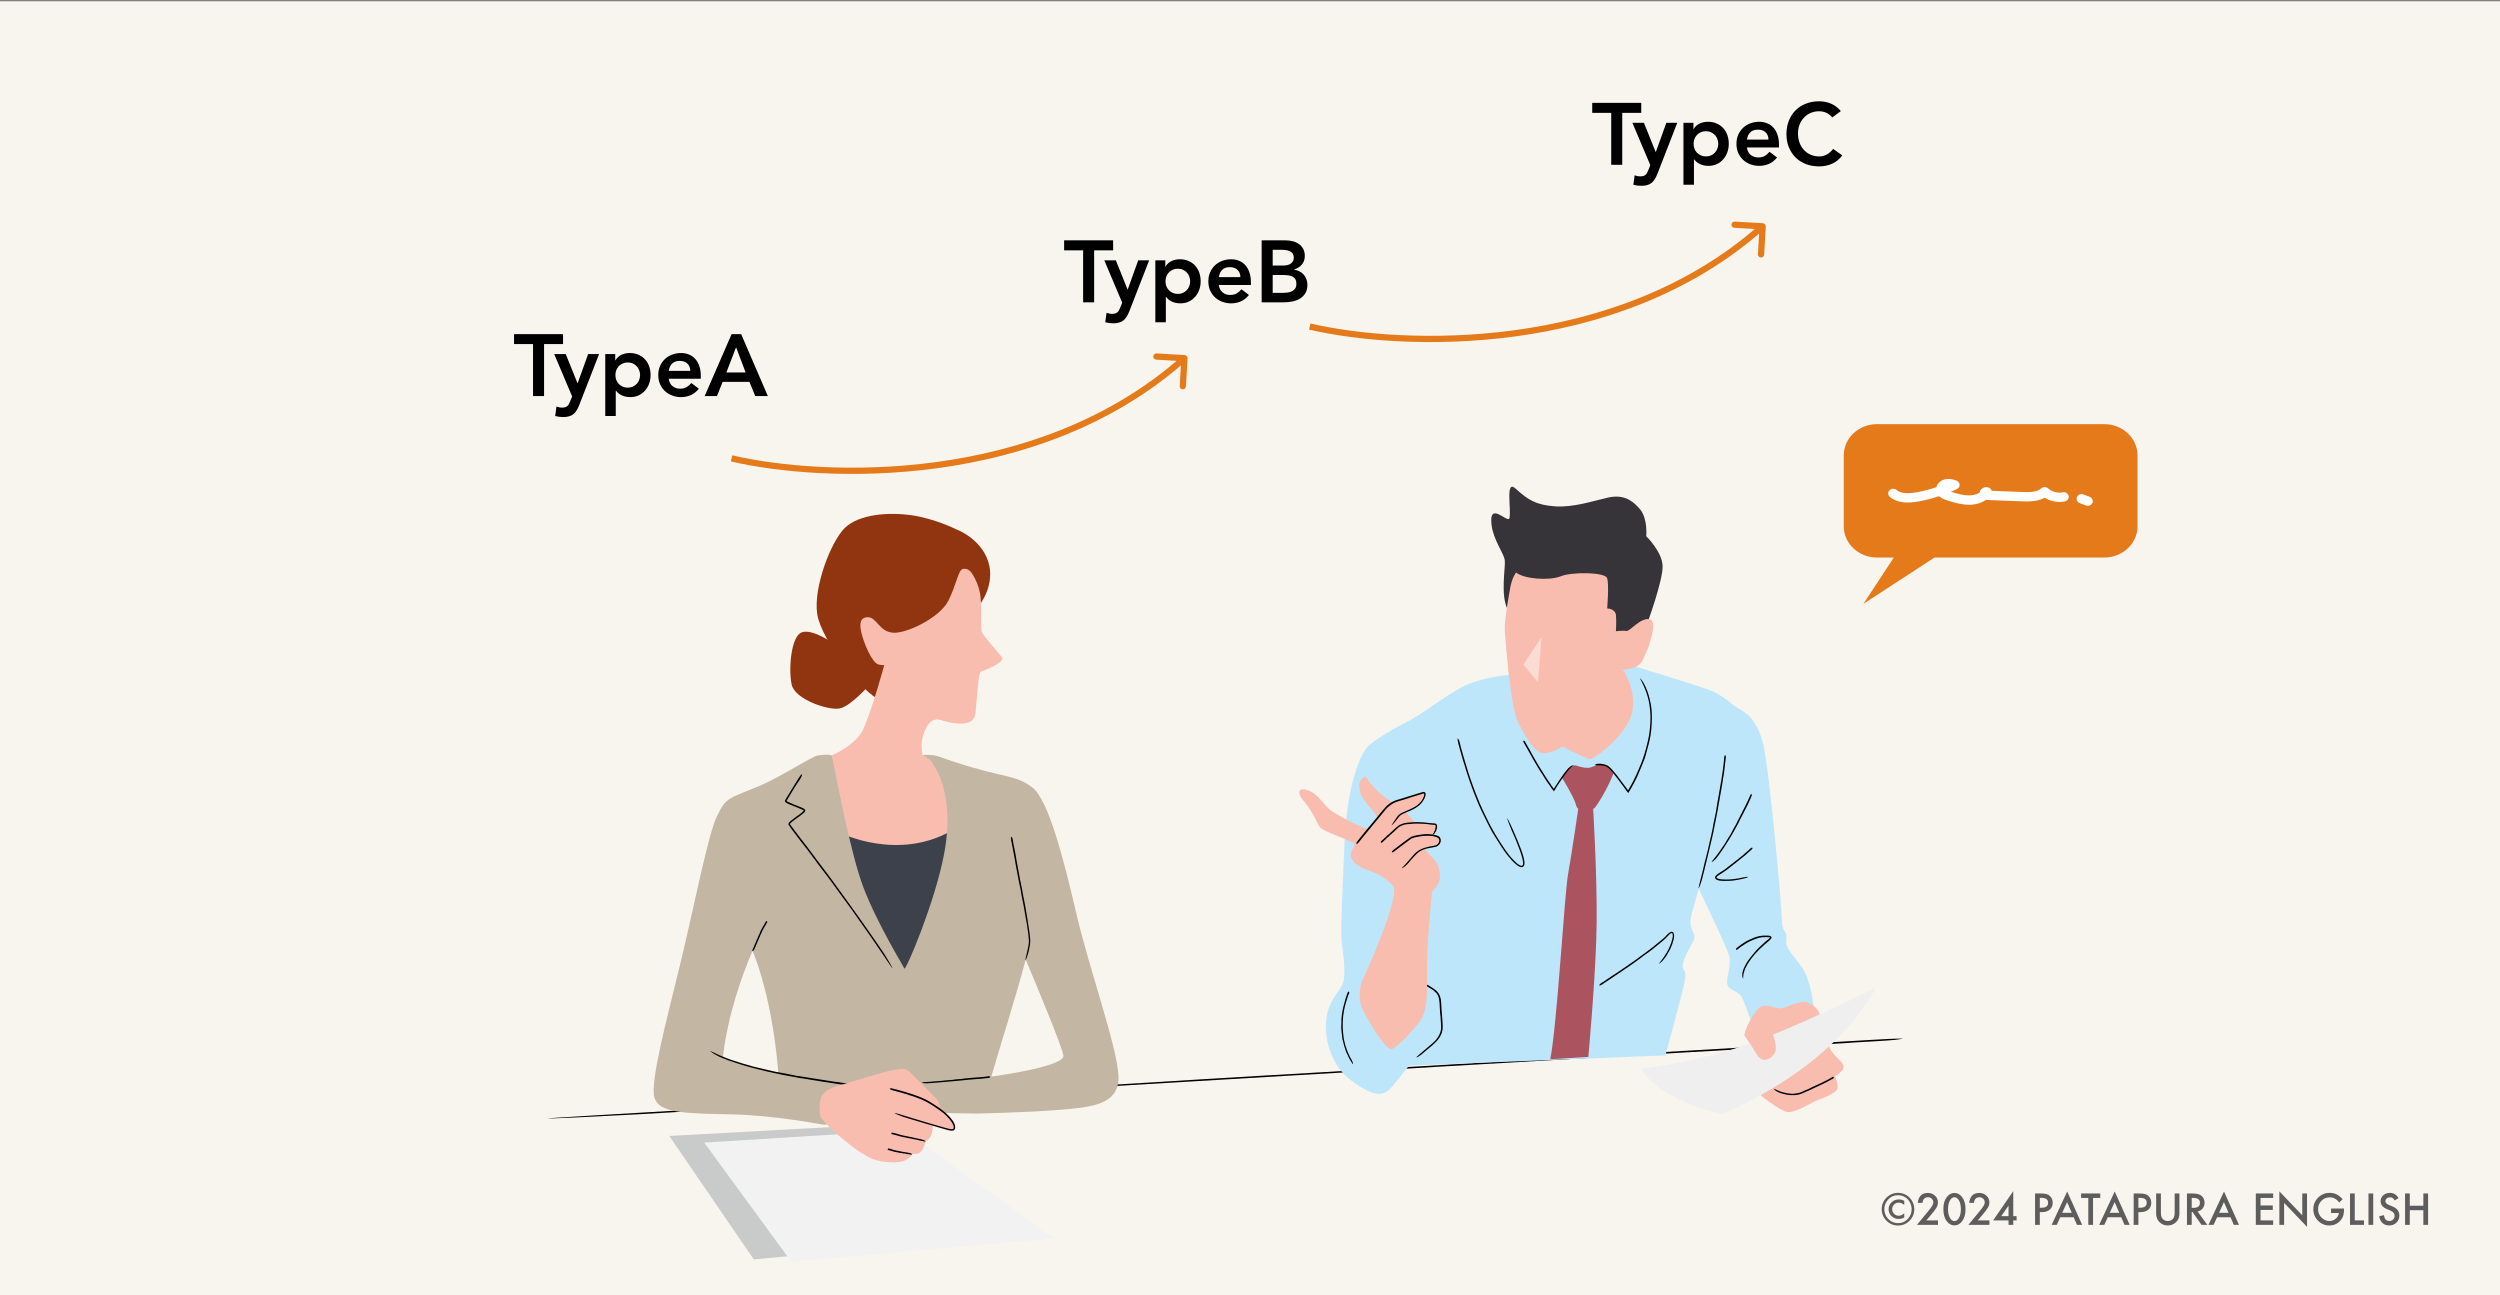 <svg width="720" height="373" viewBox="0 0 720 373" fill="none" xmlns="http://www.w3.org/2000/svg">
<rect x="0" y="0" width="720" height="373" fill="#808080" stroke="none"/>
<rect width="720" height="372.6" transform="translate(0 0.366)" fill="#F8F5EE"/>
<path d="M548.429 345.847V347.03L548.282 346.913C547.806 346.542 547.321 346.356 546.829 346.356C546.302 346.356 545.856 346.54 545.493 346.907C545.13 347.278 544.948 347.729 544.948 348.261C544.948 348.792 545.13 349.235 545.493 349.591C545.864 349.95 546.312 350.13 546.835 350.13C547.312 350.13 547.794 349.938 548.282 349.556L548.429 349.438V350.634C547.913 350.915 547.378 351.056 546.823 351.056C546.015 351.056 545.327 350.784 544.761 350.241C544.194 349.698 543.911 349.038 543.911 348.261C543.911 347.476 544.2 346.808 544.778 346.257C545.356 345.706 546.058 345.431 546.882 345.431C547.397 345.431 547.897 345.562 548.382 345.823L548.429 345.847ZM551.317 348.231C551.317 349.54 550.86 350.653 549.946 351.571C549.032 352.489 547.927 352.948 546.63 352.948C545.333 352.948 544.224 352.487 543.302 351.565C542.388 350.647 541.931 349.532 541.931 348.22C541.931 347.493 542.079 346.831 542.376 346.233C542.677 345.597 543.095 345.058 543.63 344.616C544.505 343.894 545.487 343.532 546.577 343.532C547.3 343.532 547.954 343.669 548.54 343.942C549.372 344.306 550.042 344.882 550.55 345.671C551.062 346.464 551.317 347.317 551.317 348.231ZM546.595 344.218C545.524 344.218 544.606 344.612 543.841 345.401C543.071 346.194 542.687 347.136 542.687 348.226C542.687 349.339 543.071 350.292 543.841 351.085C544.606 351.874 545.536 352.269 546.63 352.269C547.712 352.269 548.638 351.876 549.407 351.091C550.173 350.302 550.556 349.349 550.556 348.231C550.556 347.634 550.405 347.017 550.104 346.38C549.808 345.782 549.413 345.308 548.921 344.956C548.229 344.464 547.454 344.218 546.595 344.218ZM554.774 351.483H558.144V352.767H552.067L555.208 348.964C555.517 348.585 555.774 348.257 555.981 347.979C556.192 347.702 556.353 347.47 556.462 347.282C556.685 346.915 556.796 346.585 556.796 346.292C556.796 345.87 556.647 345.517 556.351 345.231C556.054 344.946 555.687 344.804 555.249 344.804C554.335 344.804 553.812 345.345 553.679 346.427H552.319C552.538 344.521 553.501 343.567 555.208 343.567C556.032 343.567 556.724 343.829 557.282 344.353C557.845 344.876 558.126 345.524 558.126 346.298C558.126 346.79 557.995 347.272 557.733 347.745C557.601 347.991 557.405 348.284 557.147 348.624C556.894 348.96 556.571 349.358 556.181 349.819L554.774 351.483ZM559.685 348.185C559.685 346.743 560.021 345.593 560.692 344.733C561.294 343.956 562.022 343.567 562.878 343.567C563.733 343.567 564.462 343.956 565.063 344.733C565.735 345.593 566.071 346.763 566.071 348.243C566.071 349.72 565.735 350.888 565.063 351.747C564.462 352.524 563.735 352.913 562.884 352.913C562.032 352.913 561.302 352.524 560.692 351.747C560.021 350.888 559.685 349.7 559.685 348.185ZM561.026 348.19C561.026 349.194 561.2 350.028 561.548 350.692C561.896 351.345 562.339 351.671 562.878 351.671C563.413 351.671 563.856 351.345 564.208 350.692C564.56 350.044 564.735 349.226 564.735 348.237C564.735 347.249 564.56 346.429 564.208 345.776C563.856 345.128 563.413 344.804 562.878 344.804C562.347 344.804 561.905 345.128 561.554 345.776C561.202 346.421 561.026 347.226 561.026 348.19ZM569.587 351.483H572.956V352.767H566.88L570.021 348.964C570.329 348.585 570.587 348.257 570.794 347.979C571.005 347.702 571.165 347.47 571.274 347.282C571.497 346.915 571.608 346.585 571.608 346.292C571.608 345.87 571.46 345.517 571.163 345.231C570.866 344.946 570.499 344.804 570.062 344.804C569.147 344.804 568.624 345.345 568.491 346.427H567.132C567.351 344.521 568.313 343.567 570.021 343.567C570.845 343.567 571.536 343.829 572.095 344.353C572.657 344.876 572.938 345.524 572.938 346.298C572.938 346.79 572.808 347.272 572.546 347.745C572.413 347.991 572.218 348.284 571.96 348.624C571.706 348.96 571.384 349.358 570.993 349.819L569.587 351.483ZM579.823 350.241H580.784V351.483H579.823V352.767H578.458V351.483H574.017L579.823 343.046V350.241ZM578.458 350.241V347.212L576.372 350.241H578.458ZM587.464 349.093V352.767H586.099V343.72H587.646C588.403 343.72 588.976 343.772 589.362 343.878C589.753 343.983 590.097 344.183 590.394 344.476C590.913 344.983 591.173 345.624 591.173 346.397C591.173 347.226 590.896 347.882 590.341 348.366C589.786 348.851 589.038 349.093 588.097 349.093H587.464ZM587.464 347.827H587.974C589.228 347.827 589.854 347.345 589.854 346.38C589.854 345.446 589.208 344.979 587.915 344.979H587.464V347.827ZM597.226 350.569H593.353L592.345 352.767H590.874L595.351 343.151L599.669 352.767H598.175L597.226 350.569ZM596.669 349.286L595.327 346.21L593.921 349.286H596.669ZM602.798 345.003V352.767H601.433V345.003H599.353V343.72H604.872V345.003H602.798ZM610.913 350.569H607.04L606.032 352.767H604.562L609.038 343.151L613.356 352.767H611.862L610.913 350.569ZM610.356 349.286L609.015 346.21L607.608 349.286H610.356ZM615.858 349.093V352.767H614.493V343.72H616.04C616.798 343.72 617.37 343.772 617.757 343.878C618.147 343.983 618.491 344.183 618.788 344.476C619.308 344.983 619.567 345.624 619.567 346.397C619.567 347.226 619.29 347.882 618.735 348.366C618.181 348.851 617.433 349.093 616.491 349.093H615.858ZM615.858 347.827H616.368C617.622 347.827 618.249 347.345 618.249 346.38C618.249 345.446 617.603 344.979 616.31 344.979H615.858V347.827ZM622.339 343.72V349.169C622.339 349.946 622.466 350.515 622.72 350.874C623.099 351.394 623.632 351.653 624.319 351.653C625.011 351.653 625.546 351.394 625.925 350.874C626.179 350.526 626.306 349.958 626.306 349.169V343.72H627.671V349.544C627.671 350.497 627.374 351.282 626.78 351.899C626.112 352.587 625.292 352.931 624.319 352.931C623.347 352.931 622.528 352.587 621.864 351.899C621.271 351.282 620.974 350.497 620.974 349.544V343.72H622.339ZM632.909 348.911L635.71 352.767H634.04L631.456 349.063H631.21V352.767H629.845V343.72H631.444C632.64 343.72 633.503 343.944 634.034 344.394C634.62 344.894 634.913 345.554 634.913 346.374C634.913 347.015 634.729 347.565 634.362 348.026C633.995 348.487 633.511 348.782 632.909 348.911ZM631.21 347.874H631.644C632.937 347.874 633.583 347.38 633.583 346.392C633.583 345.466 632.954 345.003 631.696 345.003H631.21V347.874ZM642.39 350.569H638.517L637.509 352.767H636.038L640.515 343.151L644.833 352.767H643.339L642.39 350.569ZM641.833 349.286L640.491 346.21L639.085 349.286H641.833ZM654.665 345.003H651.038V347.177H654.56V348.46H651.038V351.483H654.665V352.767H649.673V343.72H654.665V345.003ZM656.458 352.767V343.104L663.056 350.007V343.72H664.421V353.317L657.823 346.433V352.767H656.458ZM671.341 348.056H675.079V348.354C675.079 349.034 674.999 349.636 674.839 350.159C674.683 350.644 674.419 351.097 674.048 351.519C673.208 352.464 672.14 352.937 670.843 352.937C669.577 352.937 668.493 352.479 667.591 351.565C666.688 350.647 666.237 349.546 666.237 348.261C666.237 346.948 666.696 345.835 667.614 344.921C668.532 344.003 669.649 343.544 670.966 343.544C671.673 343.544 672.333 343.688 672.946 343.978C673.532 344.267 674.108 344.735 674.675 345.384L673.702 346.315C672.96 345.327 672.056 344.833 670.989 344.833C670.032 344.833 669.229 345.163 668.581 345.823C667.933 346.472 667.608 347.284 667.608 348.261C667.608 349.269 667.97 350.099 668.692 350.751C669.368 351.356 670.101 351.659 670.89 351.659C671.562 351.659 672.165 351.433 672.7 350.979C673.235 350.522 673.534 349.976 673.597 349.339H671.341V348.056ZM678.167 343.72V351.483H680.827V352.767H676.802V343.72H678.167ZM683.487 343.72V352.767H682.122V343.72H683.487ZM690.776 345.067L689.669 345.724C689.462 345.364 689.265 345.13 689.077 345.021C688.882 344.896 688.63 344.833 688.321 344.833C687.942 344.833 687.628 344.94 687.378 345.155C687.128 345.366 687.003 345.632 687.003 345.952C687.003 346.394 687.331 346.749 687.987 347.019L688.89 347.388C689.624 347.685 690.161 348.048 690.501 348.478C690.841 348.903 691.011 349.427 691.011 350.048C691.011 350.88 690.733 351.567 690.179 352.11C689.62 352.657 688.927 352.931 688.099 352.931C687.313 352.931 686.665 352.698 686.153 352.233C685.649 351.769 685.335 351.114 685.21 350.271L686.593 349.966C686.655 350.497 686.765 350.864 686.921 351.067C687.202 351.458 687.612 351.653 688.151 351.653C688.577 351.653 688.931 351.511 689.212 351.226C689.493 350.94 689.634 350.579 689.634 350.142C689.634 349.966 689.608 349.806 689.558 349.661C689.511 349.513 689.435 349.378 689.329 349.257C689.228 349.132 689.095 349.017 688.931 348.911C688.767 348.802 688.571 348.698 688.345 348.601L687.472 348.237C686.233 347.714 685.614 346.948 685.614 345.94C685.614 345.261 685.874 344.692 686.394 344.235C686.913 343.774 687.56 343.544 688.333 343.544C689.376 343.544 690.19 344.052 690.776 345.067ZM694.022 347.259H697.925V343.72H699.29V352.767H697.925V348.542H694.022V352.767H692.657V343.72H694.022V347.259Z" fill="#5D5D5D"/>
<g clip-path="url(#clip0_2653_4270)">
<path d="M532.838 300.329C520.15 301.07 507.463 301.826 494.789 302.567C488.535 302.938 482.308 303.268 476.054 303.625C468.849 304.037 461.631 304.462 454.412 304.874C440.705 305.671 426.998 306.468 413.291 307.278C404.971 307.772 396.636 308.294 388.316 308.789C380.464 309.255 372.598 309.709 364.732 310.176C357.444 310.601 350.157 311.041 342.869 311.48C331.298 312.181 319.74 312.881 308.154 313.54C300.481 313.98 292.767 314.461 285.08 314.914C271.593 315.71 258.093 316.521 244.606 317.317C232.539 318.031 220.471 318.745 208.403 319.473C207.219 319.542 206.034 319.611 204.835 319.679C200.496 319.927 196.157 320.188 191.831 320.448C186.279 320.778 180.797 321.108 175.465 321.341C174.735 321.369 173.895 321.424 173.11 321.465C167.806 321.781 163.687 321.904 159.127 322.096C158.425 322.124 158.053 322.096 157.543 322.096C158.314 322.042 159.086 321.987 159.885 321.932C163.577 321.698 167.282 321.465 170.988 321.245C175.741 320.957 180.507 320.696 185.26 320.407C198.182 319.624 211.103 318.91 224.053 318.114C231.616 317.647 239.275 317.207 246.893 316.768C255.227 316.273 263.576 315.793 271.896 315.298C280.616 314.776 289.309 314.227 298.029 313.705C304.999 313.293 311.984 312.895 318.954 312.483C328.088 311.947 337.194 311.412 346.286 310.821C351.52 310.492 356.907 310.176 362.211 309.873C368.713 309.489 375.201 309.146 381.69 308.747C387.944 308.377 394.17 307.965 400.425 307.594C406.762 307.209 413.112 306.838 419.463 306.468C432.082 305.726 444.7 304.984 457.305 304.243C464.345 303.831 471.384 303.446 478.437 303.034C486.841 302.553 495.258 302.059 503.675 301.565C511.293 301.125 518.911 300.672 526.515 300.219C530.772 299.972 535.056 299.711 539.313 299.463C542.798 299.257 545.718 299.106 547.661 299.12C547.867 299.12 548.212 299.12 548.115 299.12C547.399 299.244 546.972 299.353 545.691 299.491C544.851 299.587 542.757 299.711 541.214 299.82C541.062 299.82 540.897 299.834 540.732 299.848C538.114 299.999 535.483 300.15 532.866 300.301L532.838 300.329Z" fill="black"/>
<path d="M518.813 278.368C515.934 274.317 514.101 273.136 514.487 270.526C514.873 267.917 513.178 268.823 513.178 265.033C513.178 261.242 509.638 222.445 507.93 214.864C506.222 207.283 502.819 205.195 500.849 204.151C498.879 203.108 496.523 200.361 492.46 198.795C488.396 197.23 471.093 191.997 471.093 191.997L434.973 194.346C434.973 194.346 426.584 194.867 420.825 197.999C415.053 201.13 410.163 205.319 405.451 207.75C400.74 210.194 395.312 213.325 393.563 215.413C391.813 217.501 387.97 226.043 387.267 241.892C386.565 257.74 386.041 268.549 386.399 271.337C386.744 274.125 387.791 280.401 386.744 283.189C385.697 285.977 381.674 288.765 381.853 295.906C382.033 303.048 385.353 308.445 389.196 311.233C393.039 314.021 397.062 316.466 399.858 314.021C401.636 312.469 403.413 309.722 405.823 306.893L479.634 303.954C479.634 303.954 483.56 289.712 484.883 284.095C486.192 278.478 484.621 280.305 484.621 278.217C484.621 276.13 486.977 272.6 487.762 270.774C488.547 268.947 487.101 268.288 486.839 265.939C486.674 264.456 487.597 261.847 489.222 255.982C491.537 260.734 497.35 272.847 497.984 275.347C498.769 278.478 496.799 282.145 497.584 283.834C498.369 285.537 500.601 285.139 501.772 287.487C502.957 289.836 505.436 297.678 505.436 297.678L522.339 290.097C522.339 290.097 521.678 282.392 518.799 278.341L518.813 278.368Z" fill="#BEE6FA"/>
<path d="M446.475 305.053C448.445 295.261 450.552 257.59 451.613 251.712C452.66 245.834 454.602 232.526 454.602 232.526L458.79 232.265C458.79 232.265 459.975 251.341 459.837 265.706C459.7 280.072 457.44 304.38 457.44 304.38L446.461 305.053H446.475Z" fill="#AB535F"/>
<path d="M464.618 222.912C462.855 227.417 459.907 232.031 459.245 232.69C458.584 233.35 454.396 234.146 453.942 231.99C453.487 229.834 449.754 223.818 449.754 223.818C449.754 223.818 452.509 220.097 453.68 220.426C454.865 220.756 455.967 221.14 457.289 221.14C458.612 221.14 459.645 220.097 461.16 220.22C462.662 220.357 463.984 221.525 464.177 221.854C464.37 222.184 464.632 222.898 464.632 222.898L464.618 222.912Z" fill="#AB535F"/>
<path d="M530.936 307.443C531.005 305.479 528.442 304.833 527.01 301.894C525.563 298.955 524.447 293.984 524.13 292.363C523.8 290.729 522.422 289.493 520.521 288.71C518.62 287.927 514.432 290.276 512.848 290.413C511.278 290.55 509.5 289.177 507.475 289.823C505.45 290.482 501.772 297.788 502.557 298.516C502.929 298.846 503.48 299.697 504.087 300.7L507.2 315.573C507.2 315.573 512.242 319.625 514.542 320.215C516.843 320.806 521.94 317.345 523.524 316.823C525.095 316.301 528.704 314.804 529.159 313.623C529.503 312.758 528.842 310.904 528.47 309.984C529.916 309.05 530.908 308.157 530.922 307.484L530.936 307.443Z" fill="#F8BDAF"/>
<path d="M448.955 214.493C448.955 214.493 456.683 218.407 457.73 218.668C458.777 218.929 468.475 212.007 470.046 205.209C471.616 198.411 466.905 192.148 466.905 192.148C466.905 192.148 460.747 192.931 457.469 196.2C454.19 199.468 448.955 214.493 448.955 214.493Z" fill="#F8BDAF"/>
<path d="M474.647 178.869C474.647 178.869 478.834 167.374 478.834 163.185C478.834 158.996 474.123 154.436 474.123 154.436C474.123 154.436 474.619 149.314 472.263 146.581C469.908 143.834 467.332 142.378 463.13 143.298C458.942 144.219 453.198 146.21 447.825 145.825C442.452 145.427 440.166 144.068 436.474 140.703C433.457 137.956 435.303 146.718 434.724 149.218C434.325 150.921 428.69 143.971 429.572 151.195C430.109 155.618 433.112 159.271 433.374 161.358C433.636 163.446 432.065 171.15 434.159 175.463C436.253 179.775 465.61 184.609 465.61 184.609L474.647 178.855V178.869Z" fill="#363439"/>
<path d="M434.848 169.832C434.848 169.832 433.236 178.47 433.36 181.354C433.498 184.225 434.958 201.667 436.653 206.638C437.204 208.231 438.678 210.827 439.491 212.145C441.226 214.947 442.645 216.925 444.863 216.925C449.258 216.925 461.656 207.49 463.626 203.452C465.596 199.4 466.643 192.863 466.643 192.863C466.643 192.863 471.313 193.124 472.883 190.515C474.454 187.905 477.774 178.759 475.074 178.319C472.373 177.88 469.398 181.89 468.434 181.711C467.469 181.533 465.375 181.794 465.375 181.794C465.375 181.794 465.568 179.116 465.403 177.193C465.224 175.27 462.868 175.229 462.868 175.229C462.868 175.229 463.461 168.239 462.841 166.495C462.234 164.75 452.702 164.668 449.478 165.973C446.254 167.277 438.995 166.797 436.639 164.888C436.639 164.888 435.33 166.453 434.848 169.832Z" fill="#F8BDAF"/>
<path opacity="0.45" d="M443.983 183.441L438.734 191.407L442.936 196.502L443.983 183.441Z" fill="white"/>
<path d="M472.678 307.787C472.678 307.787 476.08 315.999 495.876 320.834C495.876 320.834 527.051 308.885 540.276 284.453C540.276 284.453 515.397 296.923 500.725 301.634C486.054 306.331 472.678 307.8 472.678 307.8V307.787Z" fill="#EFEFEF"/>
<path d="M411.72 283.986C412.45 284.412 413.194 284.865 413.814 285.483C414.117 285.785 414.365 286.156 414.558 286.554C414.792 287.008 414.903 287.502 414.985 287.983C415.109 288.903 415.109 289.809 415.164 290.716C415.192 291.265 415.261 291.801 415.302 292.35C415.343 292.886 415.385 293.38 415.412 293.902C415.454 294.383 415.481 294.863 415.495 295.358C415.522 296.127 415.454 296.937 415.15 297.692C414.958 298.187 414.696 298.654 414.393 299.079C413.856 299.821 413.194 300.453 412.519 301.057C411.913 301.593 411.266 302.073 410.66 302.595C410.604 302.636 410.536 302.705 410.48 302.746C410.26 302.939 410.067 303.103 409.833 303.309C409.558 303.557 409.296 303.79 408.979 303.969C408.938 303.996 408.896 304.024 408.855 304.065C408.593 304.298 408.304 304.381 408.028 304.532C407.987 304.559 407.932 304.532 407.891 304.532C407.918 304.491 407.946 304.449 407.987 304.408C408.18 304.216 408.387 304.024 408.524 303.9C408.772 303.68 408.979 303.502 409.241 303.282C409.888 302.719 410.536 302.156 411.197 301.606C411.762 301.139 411.996 300.947 412.354 300.645C412.767 300.288 413.167 299.917 413.525 299.505C413.883 299.066 414.228 298.612 414.462 298.104C414.668 297.72 414.82 297.294 414.93 296.868C415.054 296.305 415.068 295.701 415.013 295.124C414.971 294.781 414.971 294.437 414.944 294.08C414.93 293.655 414.916 293.229 414.875 292.803C414.847 292.515 414.765 291.897 414.737 291.567C414.696 291.155 414.682 290.729 414.668 290.304C414.627 289.48 414.613 288.642 414.475 287.859C414.407 287.42 414.283 286.994 414.076 286.609C413.842 286.142 413.456 285.758 413.043 285.414C412.671 285.099 412.258 284.824 411.831 284.577C411.596 284.439 411.348 284.288 411.1 284.165C410.894 284.055 410.742 283.945 410.687 283.78C410.687 283.766 410.673 283.739 410.687 283.725C410.77 283.684 410.825 283.615 410.935 283.602C411.004 283.602 411.128 283.656 411.224 283.684C411.252 283.698 411.252 283.684 411.252 283.698L411.707 283.959L411.72 283.986Z" fill="black"/>
<path d="M439.463 214.068C439.876 214.796 440.29 215.51 440.717 216.265C440.868 216.554 441.13 217.035 441.309 217.364C441.571 217.817 441.791 218.202 442.025 218.614C442.494 219.41 442.962 220.207 443.403 220.976C443.665 221.388 444.023 221.951 444.298 222.377C444.588 222.83 444.849 223.256 445.125 223.709C445.387 224.094 445.635 224.478 445.924 224.918C446.392 225.604 446.723 226.071 447.233 226.813C447.315 226.937 447.398 227.019 447.467 227.129L447.508 227.17L447.536 227.115C447.605 227.019 447.66 226.909 447.715 226.827C448.197 226.071 448.679 225.316 449.189 224.561C449.643 223.888 450.098 223.228 450.58 222.583C450.621 222.528 450.69 222.446 450.732 222.391C450.911 222.157 451.076 221.951 451.283 221.704C451.517 221.402 451.765 221.127 452.068 220.921C452.109 220.894 452.151 220.852 452.192 220.811C452.454 220.564 452.757 220.427 453.074 220.427C453.115 220.427 453.142 220.454 453.17 220.482C453.129 220.509 453.087 220.537 453.046 220.55C452.867 220.633 452.674 220.798 452.509 220.962C452.275 221.168 452.068 221.402 451.861 221.635C451.324 222.295 450.773 222.954 450.305 223.668C450.029 224.094 449.726 224.492 449.437 224.918C449.12 225.371 448.803 225.824 448.514 226.291C448.238 226.744 447.825 227.431 447.536 227.912L447.412 227.747C447.219 227.5 447.054 227.28 446.861 227.033C446.723 226.84 446.585 226.634 446.461 226.456C446.117 225.961 445.772 225.453 445.414 224.959C445.208 224.684 445.015 224.368 444.836 224.066C444.629 223.723 444.367 223.283 444.174 222.954C444.009 222.707 443.665 222.198 443.472 221.924C443.21 221.498 443.031 221.196 442.811 220.839C442.384 220.125 441.97 219.41 441.529 218.669C441.337 218.325 441.061 217.804 440.854 217.433C440.565 216.911 440.303 216.444 440.028 215.977C439.78 215.524 439.532 215.098 439.284 214.659C439.146 214.425 439.022 214.205 438.857 213.917C438.733 213.725 438.664 213.532 438.705 213.368C438.705 213.354 438.705 213.326 438.719 213.326C438.816 213.326 438.898 213.313 438.995 213.354C439.064 213.381 439.132 213.505 439.201 213.574C439.215 213.601 439.201 213.601 439.215 213.601L439.463 214.054V214.068Z" fill="black"/>
<path d="M461.188 220.001C461.987 220.069 462.842 220.275 463.475 220.852C464.095 221.388 464.577 221.992 465.087 222.583C465.583 223.173 466.024 223.791 466.492 224.395C467.029 225.123 467.553 225.81 468.076 226.51L468.875 227.609L468.958 227.472L469.165 227.128L469.592 226.401C469.867 225.906 470.143 225.425 470.391 224.917C470.859 224.025 471.272 223.091 471.672 222.171C472.058 221.292 472.43 220.413 472.774 219.534C473.077 218.71 473.38 217.872 473.628 217.02C474.041 215.674 474.386 214.329 474.689 212.955C474.895 212.049 475.033 211.129 475.13 210.208C475.309 208.588 475.405 206.954 475.295 205.333C475.198 203.877 475.006 202.435 474.634 201.034C474.592 200.911 474.551 200.746 474.523 200.622C474.386 200.114 474.22 199.62 474.041 199.139C473.862 198.7 473.766 198.466 473.297 197.326C473.27 197.244 473.215 197.161 473.173 197.079C472.857 196.53 472.705 196.035 472.416 195.555C472.374 195.486 472.374 195.417 472.361 195.349C472.43 195.417 472.498 195.486 472.567 195.555C472.857 195.912 473.105 196.296 473.339 196.681C473.628 197.189 473.876 197.725 474.11 198.246C474.744 199.702 475.13 201.254 475.433 202.806C475.612 203.712 475.694 204.66 475.722 205.58C475.777 206.597 475.736 207.627 475.681 208.643C475.626 209.714 475.515 210.772 475.35 211.829C475.198 212.667 475.033 213.505 474.813 214.329C474.551 215.414 474.248 216.485 473.945 217.556C473.78 218.174 473.545 218.792 473.311 219.396C473.036 220.138 472.705 220.866 472.402 221.594C472.113 222.294 471.823 223.008 471.507 223.709C471.176 224.409 470.818 225.11 470.46 225.782L469.812 226.936C469.578 227.348 469.454 227.568 468.917 228.406C468.448 227.76 467.98 227.128 467.512 226.469C467.029 225.824 466.478 225.068 465.982 224.409C465.363 223.599 464.715 222.802 464.054 222.033C463.448 221.333 462.814 220.701 461.919 220.536C461.436 220.426 460.927 220.399 460.417 220.413C460.004 220.44 459.659 220.454 459.411 220.385C459.384 220.385 459.342 220.371 459.356 220.358C459.425 220.262 459.466 220.165 459.618 220.083C459.714 220.028 459.976 219.987 460.169 219.959C460.21 219.959 460.21 219.959 460.224 219.959C460.555 219.946 460.885 219.946 461.23 219.959L461.188 220.001Z" fill="black"/>
<path d="M420.619 214.768C421.101 216.567 421.611 218.353 422.162 220.124C422.41 220.949 422.699 221.896 422.961 222.748C423.305 223.75 423.622 224.753 423.994 225.742C424.669 227.637 425.385 229.505 426.171 231.359C426.625 232.485 427.19 233.57 427.7 234.682C428.223 235.712 428.692 236.756 429.243 237.772C429.752 238.706 430.248 239.654 430.813 240.56C431.681 242.016 432.604 243.431 433.554 244.831C434.202 245.738 434.891 246.644 435.648 247.455C436.31 248.155 437.012 248.897 437.839 249.267C438.266 249.432 438.541 249.377 438.61 248.924C438.679 248.498 438.61 248.018 438.514 247.551C438.128 245.861 437.481 244.2 436.819 242.579C436.764 242.428 436.695 242.249 436.626 242.098C436.378 241.508 436.13 240.945 435.883 240.34C435.552 239.599 435.221 238.871 434.96 238.129C434.918 238.033 434.877 237.91 434.822 237.813C434.491 237.113 434.34 236.509 434.119 235.877C434.092 235.781 434.105 235.712 434.092 235.63C434.147 235.726 434.229 235.877 434.271 235.932C434.519 236.44 434.767 236.948 435.001 237.388C435.29 238.033 435.579 238.651 435.869 239.297C436.654 241.027 437.357 242.785 438.045 244.57C438.445 245.614 438.789 246.685 438.982 247.812C439.023 248.127 439.065 248.43 439.037 248.759C439.037 249.075 438.913 249.446 438.596 249.666C438.224 249.83 437.866 249.721 437.591 249.583C437.288 249.46 437.04 249.254 436.792 249.075C435.772 248.251 434.918 247.29 434.119 246.287C433.486 245.477 432.907 244.625 432.342 243.774C431.598 242.648 430.909 241.508 430.193 240.368C429.766 239.722 429.422 239.008 429.05 238.322C428.581 237.484 428.209 236.605 427.769 235.753C427.342 234.929 426.942 234.105 426.556 233.281C426.157 232.444 425.799 231.578 425.44 230.713C424.724 228.996 424.063 227.266 423.443 225.522C423.099 224.547 422.795 223.558 422.465 222.569C422.093 221.388 421.721 220.207 421.363 219.026C421.06 217.941 420.757 216.87 420.44 215.798C420.274 215.194 420.123 214.604 419.958 213.986C419.82 213.491 419.751 213.065 419.806 212.763C419.806 212.736 419.806 212.681 419.834 212.695C419.93 212.777 420.04 212.818 420.137 212.997C420.206 213.107 420.275 213.409 420.357 213.615C420.357 213.656 420.357 213.656 420.371 213.683L420.646 214.796L420.619 214.768Z" fill="black"/>
<path d="M496.935 219.039C496.811 220.303 496.66 221.58 496.481 222.83C496.398 223.448 496.274 224.066 496.178 224.684C496.054 225.425 495.944 226.126 495.833 226.826C495.585 228.186 495.351 229.545 495.117 230.891C494.979 231.66 494.828 232.567 494.69 233.363C494.538 234.146 494.387 234.915 494.235 235.684C494.098 236.385 493.96 237.085 493.808 237.841C493.602 238.98 493.354 240.12 493.092 241.247C492.899 242.057 492.734 242.757 492.568 243.499L491.618 247.44L490.764 250.97C490.736 251.08 490.695 251.217 490.667 251.313C490.557 251.739 490.461 252.137 490.351 252.577C490.227 253.126 490.089 253.648 489.896 254.156C489.868 254.225 489.855 254.307 489.827 254.39C489.703 254.912 489.483 255.282 489.304 255.694C489.276 255.763 489.221 255.791 489.193 255.832C489.193 255.749 489.207 255.681 489.221 255.598C489.304 255.214 489.386 254.829 489.455 254.513C489.579 254.046 489.689 253.607 489.799 253.126C490.103 251.863 490.447 250.627 490.722 249.349C490.874 248.608 491.081 247.866 491.274 247.125C491.48 246.314 491.673 245.531 491.88 244.694C492.059 243.911 492.279 242.922 492.458 242.139C492.61 241.439 492.775 240.766 492.927 240.093C493.119 239.2 493.312 238.308 493.45 237.401C493.533 236.879 493.657 236.357 493.767 235.835C493.891 235.231 494.042 234.531 494.166 233.926C494.29 233.308 494.359 232.69 494.456 232.072C494.58 231.399 494.676 230.823 494.786 230.191C495.007 228.955 495.213 227.719 495.434 226.455C495.544 225.824 495.682 225.027 495.792 224.368C495.916 223.516 496.04 222.692 496.164 221.868C496.26 221.099 496.343 220.358 496.439 219.602C496.481 219.177 496.508 218.778 496.55 218.325C496.577 217.982 496.619 217.693 496.756 217.501C496.756 217.487 496.784 217.446 496.798 217.46C496.867 217.542 496.963 217.583 497.004 217.721C497.046 217.803 497.032 218.023 497.032 218.174C497.032 218.215 497.032 218.215 497.032 218.215L496.949 218.998L496.935 219.039Z" fill="black"/>
<path d="M500.574 272.684C501.249 272.162 501.952 271.667 502.696 271.228C503.054 271.008 503.44 270.829 503.825 270.637C504.266 270.417 504.707 270.225 505.176 270.047C506.043 269.717 506.966 269.484 507.917 269.456C508.495 269.456 509.033 269.401 509.639 269.511C509.777 269.539 509.928 269.58 510.121 269.758C510.259 269.923 510.19 270.239 510.08 270.335C509.887 270.61 509.68 270.761 509.487 270.939C509.129 271.241 508.771 271.544 508.372 271.887C507.793 272.395 507.242 272.917 506.677 273.439C506.305 273.796 505.975 274.167 505.63 274.551C505.038 275.224 504.473 275.911 503.963 276.639C503.509 277.284 503.095 277.971 502.765 278.671C502.737 278.726 502.696 278.822 502.655 278.877C502.544 279.138 502.434 279.399 502.365 279.66C502.324 279.839 502.31 279.88 502.103 280.663C502.103 280.704 502.103 280.759 502.09 280.814C502.09 281.143 502.007 281.404 502.048 281.72C502.048 281.775 502.021 281.803 502.007 281.858C501.98 281.816 501.952 281.762 501.938 281.707C501.828 281.473 501.787 281.212 501.759 280.951C501.759 280.622 501.8 280.292 501.856 279.976C502.035 279.111 502.475 278.328 502.875 277.559C503.109 277.106 503.412 276.694 503.715 276.268C504.046 275.815 504.404 275.375 504.762 274.95C505.134 274.496 505.492 274.043 505.892 273.604C506.209 273.26 506.553 272.944 506.897 272.615C507.256 272.285 507.49 272.066 508.248 271.365C508.495 271.118 508.799 270.912 509.06 270.692C509.226 270.555 509.391 270.431 509.542 270.294C509.708 270.143 509.79 270.019 509.763 270.005C509.763 269.992 509.57 269.923 509.377 269.923C509.184 269.896 508.978 269.909 508.785 269.896C508.372 269.896 507.944 269.896 507.559 269.923C506.76 270.005 505.961 270.253 505.203 270.555C504.776 270.72 504.349 270.898 503.936 271.104C503.44 271.351 502.958 271.626 502.489 271.928C502.062 272.189 501.649 272.491 501.236 272.78C501.015 272.944 500.781 273.123 500.574 273.302C500.395 273.453 500.23 273.549 500.051 273.549C500.037 273.549 500.01 273.549 499.996 273.549C499.982 273.453 499.941 273.37 499.968 273.274C499.982 273.205 500.092 273.109 500.161 273.027C500.189 273.013 500.175 273.013 500.189 272.999L500.616 272.67L500.574 272.684Z" fill="black"/>
<path d="M504.293 229.655C504.003 230.342 503.7 231.015 503.383 231.687C503.232 232.017 503.039 232.333 502.874 232.663C502.667 233.075 502.488 233.418 502.309 233.789C501.937 234.503 501.565 235.231 501.207 235.917C501.028 236.288 500.752 236.838 500.559 237.222C500.325 237.648 500.119 238.019 499.898 238.431C499.705 238.788 499.512 239.131 499.278 239.543C498.961 240.134 498.631 240.724 498.259 241.287C497.97 241.754 497.791 242.07 497.556 242.441C497.129 243.1 496.716 243.773 496.275 244.432C495.876 245.023 495.49 245.6 495.063 246.163C495.035 246.204 494.966 246.286 494.939 246.328C494.787 246.534 494.65 246.712 494.484 246.932C494.291 247.193 494.085 247.44 493.823 247.632C493.796 247.66 493.754 247.701 493.727 247.728C493.534 247.976 493.286 248.086 493.065 248.237C493.024 248.264 492.983 248.237 492.941 248.25C492.969 248.209 492.983 248.168 493.01 248.127C493.148 247.934 493.3 247.728 493.396 247.605C493.575 247.385 493.727 247.193 493.919 246.959C494.374 246.369 494.842 245.778 495.27 245.147C495.504 244.776 495.765 244.419 496.027 244.048C496.303 243.65 496.578 243.251 496.84 242.839C497.047 242.482 497.391 241.892 497.611 241.535C497.832 241.164 498.038 240.834 498.259 240.505C498.534 240.051 498.796 239.584 499.017 239.104C499.141 238.829 499.32 238.568 499.457 238.293C499.623 238.005 499.857 237.607 500.022 237.318C500.201 237.002 500.325 236.659 500.491 236.329C500.697 235.931 500.835 235.67 501 235.354C501.331 234.709 501.648 234.077 501.992 233.39C502.144 233.102 502.392 232.621 502.557 232.305C502.791 231.825 502.984 231.413 503.191 230.987C503.383 230.575 503.563 230.177 503.742 229.779C503.838 229.559 503.921 229.366 504.031 229.092C504.1 228.9 504.196 228.762 504.348 228.707C504.362 228.707 504.389 228.694 504.389 228.707C504.444 228.776 504.513 228.831 504.541 228.927C504.554 228.982 504.513 229.106 504.499 229.188V229.215L504.293 229.641V229.655Z" fill="black"/>
<path d="M504.155 244.954C503.59 245.462 503.025 245.957 502.433 246.465C502.213 246.644 501.813 246.959 501.551 247.165C501.179 247.468 500.863 247.715 500.546 247.989C499.885 248.498 499.223 249.019 498.59 249.514C498.259 249.775 497.763 250.159 497.405 250.448C497.019 250.722 496.633 250.997 496.234 251.258C495.876 251.505 495.476 251.739 495.118 251.972C494.829 252.151 494.567 252.357 494.402 252.563C494.347 252.673 494.333 252.728 494.374 252.782C494.415 252.851 494.526 252.947 494.677 253.002C495.049 253.181 495.518 253.222 495.958 253.263C496.744 253.332 497.543 253.318 498.342 253.263C499.058 253.208 499.761 253.126 500.477 253.002C500.532 253.002 500.628 252.975 500.684 252.975C500.931 252.934 501.193 252.892 501.441 252.824C501.758 252.741 502.075 252.673 502.392 252.645C502.433 252.645 502.488 252.631 502.529 252.618C502.833 252.522 503.094 252.563 503.384 252.535C503.425 252.535 503.466 252.563 503.508 252.576C503.466 252.604 503.425 252.631 503.384 252.645C503.177 252.728 502.97 252.81 502.75 252.879C502.474 252.961 502.199 253.03 501.91 253.098C501.152 253.304 500.38 253.387 499.609 253.538C499.154 253.62 498.7 253.634 498.231 253.675C497.722 253.703 497.226 253.703 496.716 253.703C496.193 253.703 495.655 253.703 495.118 253.593C494.898 253.552 494.691 253.497 494.484 253.387C494.292 253.291 494.03 253.167 493.947 252.837C493.878 252.384 494.195 252.151 494.388 251.972C494.608 251.78 494.856 251.629 495.077 251.464C495.325 251.272 495.614 251.134 495.876 250.956C496.206 250.75 496.537 250.558 496.854 250.324C497.157 250.104 497.432 249.857 497.722 249.624C498.08 249.349 498.328 249.157 498.617 248.937C499.209 248.47 499.774 248.017 500.394 247.536C500.67 247.316 501.097 246.987 501.386 246.753C501.799 246.41 502.171 246.094 502.543 245.778C502.888 245.476 503.232 245.174 503.576 244.872C503.756 244.707 503.921 244.556 504.141 244.35C504.293 244.199 504.444 244.103 504.61 244.117C504.623 244.117 504.651 244.117 504.651 244.117C504.679 244.199 504.72 244.281 504.692 244.377C504.692 244.446 504.596 244.529 504.541 244.611C504.527 244.625 504.513 244.625 504.513 244.625L504.155 244.941V244.954Z" fill="black"/>
<path d="M461.615 282.86C462.593 282.201 463.557 281.541 464.535 280.882C464.962 280.607 465.541 280.223 465.996 279.935C466.574 279.536 467.111 279.179 467.662 278.808C468.709 278.08 469.77 277.353 470.803 276.638C471.382 276.213 472.071 275.691 472.663 275.265C473.255 274.826 473.834 274.4 474.426 273.974C474.964 273.562 475.501 273.164 476.038 272.738C476.906 272.038 477.622 271.461 478.532 270.719C479.083 270.28 479.578 269.785 480.061 269.263C480.281 269.03 480.515 268.797 480.805 268.591C480.956 268.494 481.108 268.398 481.342 268.357C481.562 268.302 481.893 268.453 481.989 268.673C482.306 269.456 482.086 270.074 481.975 270.706C481.7 271.818 481.259 272.875 480.736 273.878C480.681 273.96 480.625 274.084 480.57 274.166C480.377 274.523 480.157 274.867 479.95 275.224C479.675 275.663 479.386 276.089 479.027 276.446C478.972 276.501 478.931 276.556 478.89 276.611C478.587 277.009 478.242 277.229 477.912 277.49C477.857 277.531 477.801 277.531 477.76 277.545C477.801 277.49 477.843 277.421 477.884 277.366C478.104 277.078 478.339 276.79 478.518 276.556C478.779 276.213 479.055 275.856 479.289 275.499C479.937 274.51 480.557 273.48 480.984 272.367C481.232 271.722 481.48 271.063 481.631 270.39C481.714 270.019 481.783 269.648 481.755 269.277C481.741 268.893 481.59 268.604 481.259 268.783C480.942 268.92 480.653 269.222 480.391 269.524C480.116 269.813 479.826 270.129 479.537 270.403C479.055 270.843 478.559 271.255 478.049 271.653C477.388 272.189 476.713 272.711 476.079 273.26C475.707 273.576 475.294 273.864 474.908 274.153C474.44 274.482 473.903 274.867 473.434 275.196C473.063 275.485 472.456 275.952 472.057 276.254C471.533 276.625 471.093 276.941 470.624 277.284C469.66 277.957 468.723 278.616 467.745 279.289C467.249 279.619 466.629 280.031 466.106 280.374C465.431 280.827 464.797 281.253 464.163 281.679C463.571 282.077 462.992 282.475 462.4 282.86C462.083 283.08 461.78 283.286 461.422 283.533C461.16 283.711 460.912 283.849 460.692 283.849C460.664 283.849 460.637 283.849 460.637 283.849C460.637 283.753 460.637 283.656 460.692 283.533C460.733 283.45 460.898 283.341 460.995 283.244C461.022 283.231 461.022 283.231 461.036 283.217L461.642 282.819L461.615 282.86Z" fill="black"/>
<path d="M388.355 286.444C388.121 287.103 387.914 287.776 387.721 288.449C387.652 288.696 387.515 289.163 387.432 289.438C387.322 289.822 387.253 290.22 387.17 290.605C387.005 291.347 386.895 292.102 386.812 292.857C386.784 293.242 386.757 293.832 386.729 294.244C386.729 294.698 386.716 295.11 386.702 295.549C386.688 295.947 386.743 296.359 386.757 296.758C386.784 297.403 386.895 298.021 386.95 298.667C386.977 299.092 387.074 299.504 387.184 299.916L387.446 301.001C387.556 301.358 387.68 301.702 387.804 302.059C387.997 302.691 388.272 303.295 388.575 303.899C388.589 303.94 388.63 304.037 388.658 304.078C388.768 304.297 388.837 304.517 388.975 304.723C389.14 304.984 389.292 305.231 389.388 305.52C389.388 305.561 389.429 305.602 389.443 305.63C389.595 305.877 389.622 306.138 389.691 306.399C389.691 306.44 389.691 306.481 389.677 306.522C389.65 306.495 389.608 306.467 389.581 306.426C389.443 306.234 389.305 306.028 389.223 305.904C389.071 305.671 388.961 305.465 388.809 305.218C388.382 304.613 388.203 303.899 387.831 303.267C387.611 302.897 387.542 302.457 387.391 302.059C387.253 301.619 387.087 301.166 386.991 300.713C386.881 300.232 386.729 299.765 386.619 299.285C386.564 298.873 386.523 298.488 386.481 298.117C386.399 297.609 386.385 297.101 386.316 296.593C386.275 296.304 386.261 296.002 386.275 295.7C386.288 295.371 386.316 294.917 386.33 294.601C386.33 294.244 386.316 293.901 386.33 293.544C386.357 293.187 386.385 292.83 386.426 292.473C386.536 291.772 386.619 291.058 386.784 290.371C386.867 289.987 386.963 289.602 387.074 289.218C387.184 288.765 387.308 288.298 387.459 287.858C387.57 287.446 387.721 287.048 387.845 286.636C387.928 286.416 387.983 286.238 388.079 285.949C388.148 285.771 388.231 285.62 388.382 285.565C388.396 285.565 388.424 285.551 388.424 285.565C388.479 285.633 388.548 285.688 388.589 285.771C388.617 285.826 388.575 285.935 388.561 286.018C388.561 286.045 388.561 286.045 388.561 286.045L388.41 286.444H388.355Z" fill="black"/>
<path d="M527.656 310.767C527.132 311.083 526.595 311.371 526.058 311.659C525.796 311.797 525.507 311.907 525.245 312.044C524.887 312.222 524.611 312.346 524.308 312.497C523.702 312.772 523.082 313.06 522.517 313.321C522.228 313.459 521.746 313.692 521.443 313.843C521.071 314.008 520.754 314.145 520.41 314.296C520.107 314.42 519.831 314.557 519.459 314.722C518.963 314.942 518.412 315.189 517.847 315.258C517.475 315.34 517.103 315.367 516.718 315.409C516.056 315.436 515.395 315.395 514.734 315.285C514.155 315.175 513.577 315.052 513.012 314.873C512.971 314.859 512.888 314.832 512.847 314.818C512.64 314.749 512.488 314.681 512.254 314.598C512.006 314.502 511.758 314.406 511.552 314.228C511.524 314.2 511.483 314.186 511.455 314.173C511.221 314.063 511.097 313.871 510.932 313.706C510.904 313.678 510.918 313.637 510.904 313.596C510.946 313.596 510.973 313.61 511.014 313.623C511.194 313.706 511.386 313.788 511.497 313.829C511.703 313.925 511.91 314.022 512.117 314.104C512.681 314.324 513.246 314.557 513.852 314.667C514.197 314.736 514.555 314.818 514.899 314.887C515.285 314.955 515.671 314.997 516.07 315.01C516.484 315.01 516.883 314.969 517.283 314.901C517.599 314.859 517.916 314.804 518.233 314.722C518.633 314.598 519.032 314.447 519.418 314.228C519.638 314.104 519.872 314.022 520.107 313.925C520.396 313.802 520.685 313.706 520.961 313.582C521.236 313.459 521.484 313.307 521.746 313.17C522.104 313.005 522.297 312.909 522.572 312.786C523.11 312.538 523.619 312.291 524.198 312.016C524.432 311.907 524.845 311.714 525.107 311.604C525.507 311.398 525.837 311.234 526.182 311.055C526.512 310.877 526.815 310.698 527.132 310.533C527.311 310.437 527.477 310.327 527.656 310.217C527.793 310.121 527.931 310.08 528.069 310.135C528.083 310.135 528.11 310.135 528.11 310.162C528.11 310.245 528.152 310.327 528.138 310.423C528.138 310.478 528.041 310.533 527.986 310.588H527.973L527.642 310.794L527.656 310.767Z" fill="black"/>
<path d="M510.174 296.813C510.174 296.813 512.185 301.304 511.138 303.254C510.091 305.218 507.598 306.069 506.289 304.174C504.98 302.279 503.341 299.216 502.556 298.488C501.771 297.774 505.435 290.454 507.474 289.795L510.188 296.813H510.174Z" fill="#F8BDAF"/>
<path d="M412.325 246.754C411.705 246.287 411.017 245.367 410.41 244.254C411.457 243.952 412.504 243.842 413.234 243.691C414.474 243.43 415.067 242.057 414.474 241.274C414.171 240.862 413.262 240.628 412.339 240.519L412.504 240.491C413.097 240.299 414.213 237.415 413.166 237.415C412.119 237.415 410.342 237.016 408.509 237.016C408.206 237.016 407.862 237.016 407.504 237.016C406.76 235.918 405.754 234.805 404.638 233.775C405.63 233.363 406.801 232.938 407.917 232.182C410.149 230.685 410.934 227.87 409.749 228.323C408.564 228.776 404.638 229.889 403.068 230.342C402.407 230.534 401.745 230.726 401.043 231.097C397.654 229.133 394.61 225.7 393.7 224.203C392.777 222.706 390.229 225.508 392.199 229.229C393.673 232.031 395.629 233.308 396.759 235.52C395.904 236.632 394.94 237.84 394.086 238.898C390.38 237.689 384.87 234.462 383.534 233.597C381.44 232.223 379.869 228.763 376.784 227.65C373.698 226.538 373.381 228.364 375.737 231.042C378.092 233.72 379.277 237.113 380.186 238.294C381.109 239.475 389.361 242.153 390.008 242.991C390.67 243.842 387.983 245.27 389.416 247.564C390.863 249.844 393.287 250.242 396.028 251.423C397.916 252.233 399.968 253.593 401.497 255.488C401.924 259.485 398.288 268.316 396.221 273.479C394.127 278.712 392.116 282.86 392.116 282.86C392.116 282.86 390.628 287.433 392.64 291.182C394.651 294.931 398.935 302.155 400.588 302.155C402.241 302.155 407.311 296.236 408.716 294.41C410.107 292.583 411.251 289.795 410.989 281.431C410.741 273.713 412.201 259.073 412.422 256.848C413.358 255.887 414.543 254.39 414.695 252.865C414.956 250.324 413.648 247.77 412.27 246.726L412.325 246.754Z" fill="#F8BDAF"/>
<path d="M391.415 241.659C392.228 240.656 393.027 239.667 393.84 238.665C394.198 238.239 394.68 237.676 395.066 237.223C395.548 236.632 396.003 236.097 396.457 235.533L397.78 233.927C398.207 233.377 398.648 232.828 399.157 232.333C399.764 231.729 400.452 231.18 401.238 230.809C401.981 230.452 402.78 230.26 403.524 230.026C404.213 229.806 404.902 229.6 405.632 229.367C406.748 229.01 407.864 228.653 408.993 228.337C409.186 228.282 409.365 228.227 409.558 228.172C409.71 228.145 410.013 227.966 410.343 228.172C410.619 228.419 410.591 228.722 410.578 228.928C410.55 229.147 410.495 229.353 410.426 229.546C409.903 230.891 408.897 231.99 407.671 232.704C406.596 233.364 405.412 233.776 404.323 234.27C404.227 234.311 404.103 234.366 404.006 234.421C403.635 234.613 403.263 234.819 403.001 235.108C402.698 235.465 402.381 235.973 402.009 236.371C401.954 236.426 401.913 236.495 401.871 236.563C401.568 237.017 401.224 237.291 400.907 237.621C400.852 237.676 400.797 237.676 400.755 237.703C400.797 237.635 400.824 237.566 400.866 237.497C401.086 237.168 401.306 236.824 401.472 236.563C401.747 236.165 402.009 235.781 402.285 235.382C402.615 234.778 403.221 234.352 403.814 234.078C404.406 233.776 405.026 233.556 405.618 233.281C406.307 232.965 407.023 232.663 407.657 232.251C408.36 231.825 408.98 231.249 409.448 230.576C409.696 230.219 409.903 229.834 410.04 229.436C410.178 229.092 410.233 228.488 410.054 228.516C409.985 228.516 409.82 228.57 409.641 228.625L409.131 228.776C408.787 228.873 408.442 228.982 408.112 229.079C407.23 229.353 406.335 229.614 405.467 229.93C404.971 230.109 404.434 230.26 403.924 230.411C403.29 230.603 402.643 230.74 402.05 230.974C401.472 231.194 400.948 231.509 400.452 231.867C399.956 232.237 399.502 232.663 399.075 233.13C398.276 234.078 397.491 235.108 396.664 236.083C396.237 236.591 395.727 237.209 395.286 237.717C394.735 238.39 394.198 239.036 393.661 239.695C393.165 240.299 392.683 240.89 392.201 241.494C391.939 241.823 391.677 242.139 391.388 242.51C391.167 242.785 390.961 243.005 390.74 243.073C390.713 243.073 390.685 243.101 390.685 243.073C390.671 242.963 390.63 242.881 390.658 242.73C390.685 242.634 390.809 242.469 390.892 242.332C390.919 242.304 390.919 242.304 390.919 242.29L391.429 241.672L391.415 241.659Z" fill="black"/>
<path d="M398.136 241.947C398.632 241.48 399.128 241.013 399.638 240.532C399.817 240.367 400.189 240.051 400.409 239.873C400.74 239.571 401.002 239.337 401.277 239.09C401.856 238.609 402.311 238.046 402.999 237.634C403.413 237.401 403.853 237.236 404.294 237.112C404.721 237.003 405.148 236.948 405.575 236.906C405.975 236.865 406.374 236.838 406.774 236.81C407.408 236.769 408.028 236.755 408.661 236.783C409.088 236.797 409.502 236.81 409.929 236.838C410.659 236.893 411.389 236.989 412.119 237.071C412.436 237.099 412.766 237.14 413.069 237.14C413.166 237.126 413.593 237.181 413.717 237.415C413.882 237.648 413.868 237.854 413.882 238.046C413.882 238.129 413.868 238.197 413.868 238.266C413.841 238.527 413.772 238.76 413.703 239.008C413.62 239.31 413.483 239.598 413.29 239.832C413.262 239.859 413.235 239.9 413.221 239.942C413.069 240.203 412.835 240.354 412.587 240.436C412.546 240.436 412.518 240.422 412.491 240.395C412.518 240.367 412.532 240.34 412.56 240.326C412.684 240.203 412.78 240.038 412.877 239.873C413.001 239.653 413.125 239.433 413.193 239.2C413.304 238.884 413.414 238.554 413.455 238.225C413.51 237.909 413.441 237.524 413.18 237.552C412.766 237.566 412.339 237.511 411.94 237.456C411.485 237.401 411.044 237.332 410.604 237.291C410.135 237.25 409.667 237.236 409.198 237.222C408.799 237.222 408.441 237.209 408.069 237.195C407.573 237.195 407.091 237.195 406.595 237.264C406.319 237.305 406.03 237.305 405.741 237.332C405.396 237.36 405.052 237.373 404.721 237.442C404.391 237.511 404.088 237.621 403.798 237.744C403.495 237.854 403.206 238.005 402.944 238.17C402.462 238.554 401.952 239.076 401.456 239.53C401.236 239.736 400.85 240.065 400.602 240.285C400.23 240.615 399.927 240.903 399.597 241.205C399.294 241.494 398.991 241.768 398.687 242.043C398.522 242.194 398.398 242.331 398.192 242.524C398.054 242.661 397.916 242.743 397.765 242.73C397.751 242.73 397.723 242.73 397.723 242.73C397.696 242.647 397.654 242.565 397.654 242.469C397.654 242.414 397.737 242.331 397.792 242.249C397.806 242.235 397.806 242.235 397.806 242.235L398.123 241.947H398.136Z" fill="black"/>
<path d="M401.649 244.515C402.434 243.911 403.206 243.32 404.005 242.716C404.335 242.482 404.831 242.125 405.189 241.864C405.658 241.562 406.043 241.137 406.636 240.917C407.683 240.546 408.757 240.422 409.818 240.285C410.479 240.203 411.14 240.203 411.802 240.244C412.422 240.299 413.042 240.381 413.648 240.56C413.937 240.656 414.212 240.752 414.488 240.958C414.764 241.191 414.901 241.521 414.943 241.851C415.053 242.922 414.116 243.856 413.138 243.952C412.532 244.048 411.953 244.158 411.375 244.282C410.369 244.488 409.377 244.817 408.578 245.408C407.862 245.957 407.242 246.657 406.636 247.358C406.581 247.413 406.498 247.509 406.457 247.564C406.236 247.825 406.03 248.058 405.795 248.333C405.52 248.663 405.231 248.992 404.9 249.253C404.859 249.294 404.804 249.336 404.762 249.39C404.473 249.693 404.17 249.844 403.853 250.022C403.798 250.05 403.757 250.036 403.702 250.05C403.743 250.009 403.77 249.954 403.812 249.912C404.018 249.72 404.211 249.5 404.404 249.294C404.652 249.02 404.914 248.759 405.148 248.47C405.823 247.701 406.209 247.248 407.132 246.191C407.517 245.751 407.972 245.339 408.482 244.996C409.033 244.611 409.666 244.378 410.286 244.172C410.948 243.966 411.609 243.815 412.284 243.691C412.821 243.581 413.372 243.567 413.785 243.306C414.323 242.977 414.681 242.263 414.447 241.713C414.336 241.397 414.075 241.233 413.703 241.082C413.262 240.917 412.766 240.807 412.284 240.752C411.802 240.697 411.333 240.711 410.851 240.711C410.369 240.711 409.901 240.752 409.405 240.821C408.454 240.958 407.462 241.109 406.622 241.452C406.223 241.658 405.74 242.057 405.313 242.359C404.762 242.771 404.253 243.155 403.743 243.54C403.261 243.897 402.792 244.254 402.324 244.611C402.062 244.817 401.828 244.996 401.539 245.215C401.332 245.38 401.125 245.504 400.933 245.504C400.919 245.504 400.877 245.504 400.877 245.504C400.877 245.408 400.85 245.312 400.877 245.202C400.905 245.133 401.029 245.023 401.112 244.941C401.139 244.927 401.139 244.927 401.139 244.913L401.635 244.543L401.649 244.515Z" fill="black"/>
<path d="M192.738 327.151L217.094 362.707L293.756 355.566L249.619 324.033L192.738 327.151Z" fill="#C9CACA"/>
<path d="M202.809 329.06L227.881 363.367L303.358 356.637L260.35 325.489L202.809 329.06Z" fill="#F2F2F2"/>
<path d="M282.061 174.295C282.061 174.295 286.827 168.389 284.582 161.646C282.323 154.903 275.38 152.444 275.38 152.444C275.38 152.444 269.208 149.327 262.444 148.379C255.68 147.432 247.456 148.146 243.42 151.936C239.383 155.727 234.176 169.172 235.361 176.863C236.545 184.554 248.806 200.073 253.559 201.611C258.201 203.108 282.061 174.295 282.061 174.295Z" fill="#913410"/>
<path d="M239.88 185.213C239.88 185.213 233.942 180.956 230.856 182.137C227.771 183.318 227.054 192.918 228.005 197.175C228.955 201.433 238.461 204.633 241.781 204.042C245.101 203.451 250.79 196.804 250.79 196.804L239.88 185.213Z" fill="#913410"/>
<path d="M271.893 207.64C271.893 207.64 267.54 204.907 265.694 212.46C265.405 213.628 265.239 214.809 265.666 217.446C265.666 217.446 269.193 219.011 271.163 223.063C273.133 227.114 275.089 230.767 276.411 243.705C277.734 256.642 266.452 283.285 266.452 283.285L251.381 283.807L231.461 228.405L235.373 219.217C235.373 219.217 245.815 216.059 248.571 210.057C251.326 204.042 254.921 190.596 254.921 190.596C254.921 190.596 258.2 186.943 263.049 191.901C267.898 196.859 275.888 207.269 275.888 207.269C275.888 207.269 275.668 207.915 271.907 207.626L271.893 207.64Z" fill="#F8BDAF"/>
<path d="M242.098 239.901C242.098 239.901 258.518 248.114 274.071 239.229C274.071 239.229 268.823 281.391 260.089 281.913C251.355 282.435 242.098 239.915 242.098 239.915V239.901Z" fill="#3C414B"/>
<path d="M322.122 309.942C321.86 301.839 313.732 279.11 310.068 263.426C306.403 247.742 302.036 230.438 297.311 226.785C292.6 223.132 289.101 224.038 275.601 219.671C273.576 219.011 272.033 218.476 270.944 218.064C269.608 217.569 268.189 217.35 266.77 217.405L265.654 217.446C266.674 217.885 267.955 219.011 267.955 219.011C268.658 220.055 275.339 227.719 271.895 245.971C269.236 260.02 260.792 279.811 260.447 278.932C260.103 278.066 252.595 265.994 248.586 255.365C245.06 246.039 241.037 224.821 239.577 217.72C239.439 217.061 235.513 217.446 234.907 217.734C231.601 219.3 223.528 224.368 218.693 226.359C209.559 230.122 209.132 229.628 206.501 235.025C203.884 240.422 199.902 261.174 195.88 277.723C191.857 294.272 187.229 311.494 188.455 316.026C189.681 320.558 196.789 320.655 210.951 320.943C222.701 321.176 236.959 323.882 236.959 323.882C236.959 323.882 239.756 324.582 241.326 320.05L281.235 320.709C281.235 320.709 296.443 320.38 305.604 319.597C314.765 318.814 322.383 318.031 322.122 309.928V309.942ZM208.154 304.49L208.237 304.009C209.725 292.034 213.651 281.019 216.723 273.836L216.805 273.987C218.334 277.737 222.536 289.452 224.12 308.541V309.077C218.472 307.882 212.755 306.371 208.154 304.49ZM285.505 310.052L285.684 309.42C287.833 301.935 293.096 285.359 295.369 276.446L295.576 276.762C298.4 283.491 305.742 301.098 306.266 303.941C306.706 306.303 295.892 308.596 285.505 310.066V310.052Z" fill="#C3B6A2"/>
<path d="M279.61 164.695C279.61 164.695 282.007 167.771 282.406 172.042C282.806 176.313 282.406 180.887 282.723 181.917C283.04 182.947 286.787 187.149 288.564 189.264C289.776 190.706 283.26 193.151 282.461 193.467C281.662 193.783 281.208 203.657 280.891 205.703C280.574 207.75 278.673 208.862 274.471 208.23C270.27 207.599 263.092 204.55 261.109 201.789C259.125 199.029 257.031 190.967 257.031 190.967C257.031 190.967 254.992 191.929 253.008 191.379C251.025 190.83 248.807 185.062 248.173 182.617C247.539 180.173 247.415 177.755 249.95 177.755C252.485 177.755 253.201 181.903 257.155 182.219C261.109 182.535 270.6 177.879 273.052 173.141C275.504 168.403 275.945 164.063 277.364 163.829C278.783 163.596 279.582 164.695 279.582 164.695H279.61Z" fill="#F8BDAF"/>
<path d="M246.437 312.812C244.977 312.661 243.53 312.496 242.07 312.29C241.423 312.194 240.61 312.07 239.935 311.974C239.081 311.851 238.282 311.727 237.469 311.604C235.899 311.356 234.328 311.095 232.785 310.848C231.876 310.711 230.857 310.546 229.934 310.395C229.024 310.23 228.157 310.065 227.261 309.901C226.448 309.749 225.636 309.585 224.782 309.42C223.473 309.173 222.164 308.884 220.869 308.568C219.946 308.349 219.133 308.143 218.279 307.937C216.764 307.58 215.276 307.126 213.775 306.714C212.438 306.302 211.116 305.863 209.793 305.396C209.669 305.341 209.532 305.286 209.408 305.231C208.939 305.039 208.485 304.86 208.003 304.682C207.396 304.462 206.818 304.201 206.294 303.858C206.225 303.817 206.129 303.775 206.046 303.734C205.495 303.473 205.11 303.157 204.683 302.855C204.614 302.814 204.6 302.759 204.559 302.704C204.641 302.732 204.765 302.787 204.807 302.8C205.22 302.993 205.619 303.171 205.964 303.322C206.46 303.556 206.942 303.817 207.452 304.023C208.843 304.544 210.193 305.176 211.626 305.574C212.466 305.808 213.279 306.151 214.133 306.371C215.056 306.632 215.951 306.893 216.902 307.168C217.811 307.387 218.913 307.634 219.836 307.854C220.635 308.047 221.406 308.225 222.178 308.404C223.197 308.637 224.23 308.871 225.264 309.022C225.856 309.118 226.462 309.241 227.068 309.365C227.798 309.516 228.529 309.681 229.272 309.804C229.879 309.901 230.76 310.038 231.408 310.134C232.165 310.258 232.854 310.368 233.571 310.477C235.003 310.697 236.422 310.931 237.869 311.15C238.612 311.26 239.508 311.398 240.266 311.521C241.244 311.658 242.194 311.782 243.145 311.919C244.026 312.029 244.894 312.125 245.762 312.235C246.244 312.29 246.713 312.331 247.222 312.386C247.622 312.428 247.952 312.482 248.159 312.62C248.187 312.634 248.214 312.661 248.214 312.661C248.118 312.73 248.063 312.812 247.911 312.867C247.815 312.895 247.567 312.867 247.388 312.867C247.346 312.867 247.346 312.867 247.333 312.867L246.423 312.757L246.437 312.812Z" fill="black"/>
<path d="M291.733 242.305C291.967 243.458 292.187 244.598 292.421 245.766C292.504 246.26 292.628 246.947 292.711 247.482C292.835 248.169 292.959 248.801 293.069 249.46C293.303 250.71 293.537 251.973 293.758 253.209C293.895 253.91 294.074 254.761 294.226 255.475C294.364 256.203 294.488 256.904 294.626 257.618C294.749 258.263 294.873 258.909 295.011 259.609C295.218 260.667 295.425 261.71 295.576 262.782C295.714 263.551 295.824 264.196 295.934 264.897C296.141 266.133 296.334 267.369 296.499 268.605C296.609 269.717 296.843 270.857 296.637 272.011C296.623 272.107 296.595 272.244 296.582 272.34C296.499 272.739 296.43 273.123 296.347 273.535C296.251 274.043 296.127 274.538 295.948 275.005C295.92 275.073 295.907 275.142 295.893 275.211C295.783 275.691 295.562 276.035 295.397 276.419C295.369 276.474 295.314 276.502 295.287 276.543C295.287 276.474 295.287 276.392 295.314 276.323C295.397 275.966 295.466 275.595 295.535 275.32C295.645 274.881 295.728 274.483 295.838 274.043C296.058 272.876 296.444 271.708 296.292 270.527C296.251 269.841 296.155 269.14 296.072 268.44C295.962 267.671 295.879 266.915 295.741 266.146C295.604 265.418 295.438 264.498 295.301 263.77C295.19 263.111 295.094 262.493 294.984 261.861C294.832 261.024 294.694 260.2 294.502 259.376C294.391 258.909 294.309 258.414 294.226 257.934C294.13 257.371 294.019 256.711 293.923 256.162C293.827 255.709 293.661 254.953 293.551 254.473C293.427 253.841 293.331 253.319 293.22 252.742C293 251.602 292.793 250.462 292.573 249.295C292.476 248.718 292.339 247.977 292.242 247.372C292.091 246.576 291.953 245.834 291.815 245.079C291.677 244.378 291.54 243.692 291.416 243.005C291.333 242.621 291.264 242.263 291.182 241.851C291.113 241.536 291.085 241.261 291.182 241.069C291.182 241.041 291.195 241.014 291.209 241.014C291.306 241.069 291.388 241.082 291.485 241.192C291.54 241.261 291.581 241.453 291.636 241.59C291.636 241.632 291.636 241.618 291.636 241.632L291.774 242.346L291.733 242.305Z" fill="black"/>
<path d="M284.43 310.465C283.796 310.534 283.176 310.616 282.515 310.685C282.295 310.685 281.84 310.726 281.564 310.74C281.151 310.767 280.821 310.795 280.476 310.836C279.774 310.891 279.057 310.946 278.41 311.001C278.065 311.042 277.514 311.11 277.156 311.152C276.729 311.193 276.371 311.22 275.971 311.248C275.627 311.289 275.296 311.316 274.869 311.358C274.291 311.426 273.712 311.481 273.12 311.509C272.734 311.522 272.348 311.577 271.963 311.605C271.288 311.66 270.599 311.715 269.924 311.783C269.318 311.838 268.698 311.88 268.105 311.934C268.064 311.934 267.968 311.934 267.926 311.934C267.706 311.948 267.527 311.962 267.265 311.976C266.99 312.003 266.714 312.017 266.439 311.976C266.397 311.976 266.356 311.976 266.315 311.976C266.053 312.003 265.832 311.893 265.598 311.825C265.557 311.825 265.543 311.77 265.516 311.742C265.557 311.742 265.598 311.715 265.626 311.715C265.832 311.687 266.053 311.66 266.191 311.646C266.439 311.632 266.645 311.619 266.907 311.605C267.554 311.55 268.216 311.55 268.863 311.454C269.249 311.399 269.635 311.399 270.02 311.371C270.434 311.344 270.819 311.316 271.274 311.275C271.618 311.234 272.238 311.165 272.583 311.124C272.968 311.097 273.299 311.069 273.643 311.056C274.098 311.014 274.566 310.987 275.021 310.891C275.283 310.836 275.558 310.836 275.82 310.808C276.151 310.781 276.481 310.781 276.798 310.753C276.991 310.726 277.501 310.644 277.735 310.616C278.148 310.575 278.368 310.547 278.685 310.52C279.319 310.465 279.925 310.41 280.586 310.355C280.862 310.341 281.344 310.314 281.647 310.286C282.115 310.245 282.501 310.204 282.914 310.177C283.314 310.135 283.686 310.094 284.058 310.053C284.265 310.025 284.43 309.998 284.692 309.957C284.871 309.929 285.008 309.943 285.132 310.039C285.132 310.039 285.16 310.067 285.16 310.08C285.132 310.163 285.119 310.259 285.064 310.328C285.022 310.369 284.926 310.396 284.843 310.424C284.816 310.424 284.816 310.424 284.816 310.424L284.416 310.465H284.43Z" fill="black"/>
<path d="M220.84 265.762C220.703 266.036 220.565 266.27 220.413 266.586C220.344 266.723 220.248 266.847 220.165 266.97C220.055 267.176 219.986 267.3 219.904 267.437C219.738 267.753 219.559 268.083 219.435 268.33C219.353 268.508 219.284 268.714 219.201 268.893C219.091 269.113 219.036 269.236 218.953 269.415C218.898 269.552 218.843 269.676 218.746 269.909C218.636 270.17 218.54 270.431 218.402 270.678C218.306 270.843 218.251 271.022 218.182 271.2C218.044 271.502 217.92 271.804 217.796 272.107C217.672 272.381 217.562 272.656 217.452 272.917C217.452 272.917 217.41 272.985 217.41 272.999C217.369 273.109 217.341 273.137 217.286 273.288C217.245 273.411 217.176 273.535 217.066 273.631C217.052 273.631 217.038 273.658 217.038 273.686C216.997 273.809 216.832 273.851 216.721 273.919C216.708 273.919 216.666 273.919 216.625 273.919C216.625 273.892 216.625 273.878 216.625 273.851C216.653 273.768 216.666 273.672 216.708 273.59C216.763 273.466 216.777 273.425 216.845 273.274C216.956 272.972 217.135 272.711 217.217 272.395C217.272 272.216 217.369 272.052 217.438 271.887C217.52 271.694 217.617 271.516 217.7 271.324C217.741 271.2 217.865 270.843 217.92 270.719C217.989 270.555 218.071 270.417 218.14 270.252C218.237 270.046 218.333 269.84 218.388 269.621C218.416 269.497 218.485 269.374 218.54 269.264C218.609 269.126 218.705 268.989 218.774 268.838C218.843 268.701 218.87 268.549 218.926 268.398C218.981 268.247 219.05 268.11 219.132 267.973C219.27 267.712 219.394 267.478 219.559 267.149C219.614 267.066 219.766 266.819 219.835 266.709C219.959 266.476 220.041 266.325 220.138 266.174C220.234 265.995 220.317 265.83 220.413 265.679C220.455 265.597 220.468 265.556 220.551 265.404C220.592 265.322 220.648 265.281 220.772 265.295C220.772 265.295 220.799 265.295 220.813 265.295C220.868 265.35 220.951 265.404 220.978 265.459C221.006 265.501 220.978 265.542 220.978 265.583L220.882 265.762H220.84Z" fill="black"/>
<path d="M229.671 225.494C228.61 227.21 227.439 229.023 226.516 230.671C226.434 230.63 226.696 230.836 226.957 230.96C227.963 231.454 229.065 231.839 230.14 232.278C230.429 232.402 230.718 232.512 231.021 232.649C231.173 232.718 231.31 232.786 231.462 232.869C231.6 232.965 231.751 233.02 231.917 233.281C231.958 233.418 231.917 233.597 231.848 233.706C231.793 233.803 231.724 233.871 231.655 233.94C231.517 234.077 231.379 234.201 231.242 234.324C230.966 234.558 230.677 234.778 230.388 234.984L228.776 236.151C228.514 236.343 228.252 236.549 228.004 236.755C227.88 236.865 227.77 236.975 227.66 237.085C227.55 237.209 227.481 237.305 227.508 237.346C228.128 238.252 228.913 239.269 229.63 240.23C230.553 241.425 231.517 242.688 232.454 243.897C233.336 245.064 234.203 246.232 235.071 247.399C235.884 248.47 236.683 249.541 237.51 250.64C238.805 252.357 240.086 254.074 241.326 255.818C242.18 256.999 243.006 258.125 243.846 259.279L248.213 265.39L252.057 270.897C252.181 271.076 252.305 271.268 252.429 271.447C252.883 272.106 253.324 272.765 253.793 273.438C254.385 274.29 254.95 275.127 255.432 275.993C255.556 276.185 255.597 276.253 255.666 276.363C256.217 277.174 256.534 277.874 256.947 278.616C257.016 278.726 257.016 278.808 257.044 278.904C256.947 278.78 256.837 278.629 256.782 278.561C256.382 277.984 255.983 277.407 255.611 276.871C255.115 276.13 254.633 275.416 254.137 274.674C252.773 272.71 251.465 270.691 250.059 268.755C249.192 267.519 248.434 266.434 247.635 265.294C246.739 264.03 245.858 262.781 244.962 261.517C244.026 260.254 243.02 258.88 242.097 257.617C241.339 256.559 240.582 255.516 239.824 254.472C238.832 253.098 237.826 251.753 236.779 250.42C236.187 249.651 235.595 248.855 235.002 248.058C234.3 247.097 233.556 246.108 232.867 245.16C232.206 244.309 231.407 243.293 230.732 242.427C230.002 241.466 229.313 240.56 228.597 239.612C228.087 238.912 227.619 238.362 227.081 237.511C227.026 237.346 227.081 237.112 227.164 237.016C227.233 236.92 227.302 236.838 227.371 236.755C227.508 236.604 227.66 236.481 227.811 236.357C228.114 236.11 228.418 235.876 228.721 235.657L230.539 234.324C230.746 234.16 230.952 233.995 231.145 233.83C231.324 233.679 231.531 233.418 231.476 233.459C231.517 233.473 231.297 233.308 231.159 233.24C230.994 233.157 230.828 233.075 230.649 232.992C230.305 232.841 229.947 232.69 229.589 232.553C228.969 232.319 228.362 232.072 227.756 231.839C227.453 231.715 227.15 231.591 226.847 231.427C226.696 231.344 226.544 231.276 226.393 231.166C226.282 231.097 225.965 230.85 226.076 230.561C226.227 230.246 226.324 230.095 226.461 229.861C227.205 228.652 227.949 227.458 228.679 226.249C229.093 225.576 229.506 224.917 229.933 224.23C230.277 223.681 230.58 223.241 230.883 222.994C230.911 222.967 230.966 222.926 230.966 222.939C230.966 223.09 230.994 223.214 230.925 223.447C230.87 223.598 230.677 223.928 230.539 224.189C230.511 224.23 230.511 224.244 230.498 224.258L229.712 225.494H229.671Z" fill="black"/>
<path d="M273.107 321.52C272.542 320.929 271.674 320.174 270.641 319.405C270.668 318.883 270.668 317.468 269.814 316.576C268.754 315.463 262.981 309.64 261.935 308.651C260.874 307.662 259.758 307.717 257.278 308.157C254.799 308.596 245.541 311.494 243.558 312.057C241.574 312.62 237.717 313.417 236.601 315.765C235.485 318.114 236.353 321.891 236.353 321.891C240.32 326.533 246.657 331.229 248.393 332.218C250.129 333.207 251.685 334.567 256.769 334.759C261.852 334.951 262.665 332.411 262.665 332.411L264.276 332.218C265.888 332.026 266.577 328.716 266.577 328.716C269.002 327.48 268.561 324.115 268.561 324.115L268.657 323.909C271.357 324.692 274.319 325.832 274.705 325.173C275.146 324.431 274.581 323.072 273.093 321.52H273.107Z" fill="#F8BDAF"/>
<path d="M257.843 313.691C259.138 314.035 260.419 314.392 261.7 314.79C262.334 314.982 262.954 315.216 263.574 315.422C264.29 315.669 265.007 315.93 265.709 316.246C267.045 316.836 268.285 317.578 269.484 318.388C270.214 318.883 270.944 319.377 271.633 319.926C272.28 320.448 272.9 320.998 273.479 321.629C274.002 322.206 274.498 322.824 274.829 323.552C274.967 323.841 275.063 324.156 275.091 324.5C275.091 324.678 275.091 324.857 275.035 325.035C275.022 325.132 274.967 325.214 274.925 325.296C274.856 325.379 274.732 325.516 274.65 325.544C274.236 325.695 273.92 325.626 273.603 325.585C273.286 325.544 272.983 325.461 272.694 325.379C271.853 325.132 271.123 324.926 270.352 324.706C269.002 324.266 267.638 323.937 266.288 323.511L262.637 322.412C262.527 322.371 262.389 322.33 262.279 322.302C261.838 322.165 261.425 322.041 260.97 321.904C260.405 321.739 259.854 321.561 259.345 321.341C259.276 321.314 259.193 321.286 259.111 321.259C258.573 321.094 258.201 320.86 257.761 320.641C257.692 320.613 257.664 320.558 257.623 320.517C257.705 320.531 257.788 320.545 257.871 320.558C258.27 320.668 258.67 320.778 259 320.874C259.482 321.025 259.937 321.163 260.433 321.314C261.728 321.698 263.023 322.138 264.332 322.495C265.103 322.701 265.861 322.962 266.632 323.195C267.459 323.47 268.313 323.69 269.153 323.937C269.966 324.17 270.972 324.459 271.798 324.692C272.501 324.884 273.203 325.118 273.892 325.2C274.112 325.2 274.36 325.228 274.498 325.159C274.581 325.159 274.677 324.871 274.677 324.692C274.677 324.28 274.498 323.841 274.264 323.456C273.988 323.003 273.672 322.563 273.313 322.151C272.886 321.643 272.418 321.163 271.895 320.723C271.399 320.297 270.861 319.926 270.338 319.556C269.801 319.171 269.263 318.8 268.699 318.443C267.596 317.729 266.439 317.097 265.241 316.589C264.566 316.315 263.877 316.04 263.188 315.806C262.362 315.518 261.508 315.257 260.667 315.01C259.896 314.79 259.124 314.57 258.367 314.351C257.94 314.241 257.526 314.131 257.072 314.007C256.714 313.925 256.424 313.815 256.259 313.65C256.245 313.636 256.204 313.609 256.218 313.595C256.314 313.54 256.383 313.458 256.521 313.43C256.617 313.417 256.838 313.458 256.989 313.485C257.03 313.485 257.03 313.485 257.044 313.485L257.843 313.705V313.691Z" fill="black"/>
<path d="M257.225 326.258C257.541 326.327 257.817 326.396 258.175 326.478C258.327 326.519 258.478 326.588 258.63 326.629C258.864 326.698 259.002 326.725 259.167 326.78C259.525 326.876 259.911 326.972 260.186 327.041C260.393 327.096 260.614 327.11 260.82 327.151C261.068 327.206 261.206 327.247 261.413 327.288C261.564 327.316 261.716 327.343 261.964 327.398C262.253 327.453 262.556 327.494 262.831 327.59C263.024 327.645 263.217 327.673 263.41 327.714C263.754 327.783 264.099 327.865 264.429 327.934C264.746 328.002 265.049 328.071 265.339 328.126C265.352 328.126 265.407 328.153 265.421 328.153C265.531 328.181 265.587 328.195 265.752 328.236C265.89 328.263 266.027 328.304 266.151 328.401C266.165 328.401 266.193 328.414 266.206 328.428C266.344 328.456 266.413 328.593 266.51 328.703C266.523 328.717 266.523 328.758 266.537 328.785C266.51 328.785 266.496 328.785 266.468 328.785C266.372 328.785 266.275 328.771 266.179 328.744C266.041 328.703 265.986 328.703 265.821 328.662C265.49 328.607 265.173 328.483 264.843 328.442C264.65 328.428 264.457 328.359 264.264 328.305C264.057 328.25 263.851 328.195 263.63 328.153C263.493 328.126 263.107 328.071 262.955 328.057C262.776 328.03 262.611 327.961 262.432 327.92C262.198 327.865 261.977 327.81 261.729 327.81C261.592 327.81 261.454 327.769 261.33 327.728C261.165 327.686 261.013 327.618 260.848 327.59C260.696 327.563 260.531 327.563 260.366 327.535C260.2 327.508 260.049 327.467 259.883 327.426C259.58 327.357 259.305 327.288 258.933 327.192C258.836 327.165 258.547 327.068 258.409 327.027C258.148 326.959 257.969 326.904 257.776 326.862C257.569 326.808 257.39 326.766 257.197 326.725C257.101 326.711 257.059 326.698 256.88 326.656C256.798 326.643 256.729 326.602 256.701 326.464C256.701 326.464 256.701 326.437 256.701 326.423C256.742 326.354 256.77 326.272 256.811 326.217C256.839 326.176 256.894 326.19 256.935 326.176L257.128 326.231L257.225 326.258Z" fill="black"/>
<path d="M256.052 330.777C256.272 330.832 256.451 330.874 256.727 330.942C256.837 330.97 256.933 331.025 257.044 331.066C257.223 331.121 257.305 331.148 257.416 331.176C257.677 331.244 257.967 331.327 258.132 331.368C258.283 331.395 258.435 331.409 258.586 331.437C258.779 331.478 258.848 331.492 259 331.533C259.096 331.547 259.193 331.56 259.385 331.601C259.592 331.629 259.799 331.656 260.005 331.725C260.143 331.766 260.281 331.78 260.419 331.794C260.667 331.835 260.901 331.876 261.135 331.917C261.355 331.959 261.576 331.986 261.782 332.027C261.782 332.027 261.838 332.041 261.851 332.041C261.934 332.055 262.003 332.068 262.086 332.082C262.182 332.082 262.278 332.11 262.361 332.192C262.361 332.192 262.389 332.192 262.402 332.206C262.499 332.206 262.554 332.343 262.623 332.439C262.623 332.439 262.623 332.494 262.637 332.522C262.623 332.522 262.609 332.535 262.595 332.535C262.526 332.535 262.457 332.535 262.389 332.535C262.278 332.522 262.278 332.522 262.127 332.494C261.893 332.467 261.672 332.384 261.424 332.384C261.287 332.384 261.149 332.343 261.011 332.316C260.86 332.288 260.708 332.247 260.57 332.219C260.474 332.219 260.184 332.192 260.088 332.178C259.964 332.165 259.84 332.123 259.716 332.096C259.551 332.068 259.385 332.027 259.22 332.041C259.124 332.041 259.027 332.013 258.931 331.986C258.821 331.959 258.71 331.904 258.586 331.876C258.476 331.862 258.352 331.876 258.242 331.849C258.132 331.835 258.022 331.807 257.898 331.78C257.691 331.725 257.526 331.684 257.223 331.615C257.154 331.588 256.947 331.519 256.851 331.492C256.644 331.437 256.534 331.409 256.41 331.368C256.245 331.327 256.134 331.299 256.01 331.258C255.955 331.258 255.942 331.244 255.776 331.217C255.707 331.217 255.666 331.162 255.666 331.038C255.666 331.038 255.666 331.011 255.666 330.997C255.694 330.929 255.721 330.846 255.762 330.791C255.79 330.75 255.831 330.764 255.859 330.75L255.997 330.791L256.052 330.777Z" fill="black"/>
</g>
<path d="M540.572 122.155H606.028C611.313 122.155 615.6 126.181 615.6 131.145V151.58C615.6 156.543 611.313 160.569 606.028 160.569H557.137L536.662 173.904L545.422 160.569H540.572C535.287 160.569 531 156.543 531 151.58V131.145C531 126.181 535.287 122.155 540.572 122.155Z" fill="#E47A1A"/>
<g clip-path="url(#clip1_2653_4270)">
<path d="M567.052 145.366C564.818 145.366 562.684 144.705 560.804 144.121C560.291 143.963 559.228 143.63 558.456 142.905C556.608 143.515 554.719 144.005 552.799 144.372C548.952 145.11 546.164 144.7 544.28 143.11C543.69 142.615 543.64 141.762 544.171 141.208C544.702 140.654 545.606 140.611 546.196 141.106C547.359 142.086 549.334 142.291 552.226 141.737C554.07 141.383 555.886 140.905 557.662 140.317C557.93 139.293 558.824 138.406 560.023 138.082C561.045 137.809 562.175 137.916 563.479 138.415C564.001 138.615 564.35 139.08 564.369 139.609C564.391 140.138 564.082 140.628 563.578 140.867C563.02 141.131 562.452 141.383 561.88 141.626C563.578 142.15 565.331 142.679 567.048 142.679C568.019 142.679 569.2 142.457 570.131 141.89C570.167 141.541 570.326 141.199 570.594 140.918C571.093 140.385 571.852 140.159 572.524 140.342C573.055 140.483 573.459 140.863 573.627 141.349L582.405 141.694C584.502 141.775 586.646 141.762 587.858 140.654C588.412 140.146 589.298 140.146 589.856 140.654C590.937 141.634 592.59 142.078 594.061 141.784C594.837 141.626 595.596 142.091 595.764 142.816C595.932 143.541 595.437 144.257 594.665 144.415C592.662 144.82 590.528 144.406 588.844 143.336C586.918 144.457 584.484 144.474 582.287 144.389L572.701 144.014C572.46 144.005 572.233 143.98 572.024 143.941C570.698 144.858 568.95 145.379 567.052 145.379V145.366Z" fill="white"/>
<path d="M601.288 145.682C601.106 145.682 600.925 145.652 600.748 145.584L598.949 144.897C598.214 144.616 597.864 143.831 598.159 143.144C598.459 142.458 599.295 142.125 600.026 142.402L601.824 143.089C602.559 143.37 602.909 144.155 602.614 144.842C602.387 145.366 601.851 145.682 601.283 145.682H601.288Z" fill="white"/>
</g>
<path d="M153.513 99.098H148.045V96.225H162.157V99.098H156.689V114.066H153.513V99.098ZM159.609 101.97H162.935L166.312 110.362H166.363L169.387 101.97H172.537L166.816 116.662C166.598 117.233 166.354 117.729 166.085 118.149C165.833 118.586 165.531 118.947 165.178 119.232C164.825 119.535 164.405 119.753 163.918 119.888C163.448 120.039 162.877 120.114 162.205 120.114C161.415 120.114 160.642 120.014 159.886 119.812L160.264 117.09C160.499 117.174 160.743 117.242 160.995 117.292C161.264 117.359 161.533 117.393 161.801 117.393C162.171 117.393 162.482 117.359 162.734 117.292C162.986 117.225 163.196 117.116 163.364 116.964C163.549 116.83 163.7 116.645 163.817 116.41C163.935 116.192 164.061 115.923 164.195 115.604L164.775 114.167L159.609 101.97ZM174.315 101.97H177.187V103.785H177.238C177.675 103.046 178.263 102.508 179.002 102.172C179.741 101.836 180.539 101.668 181.396 101.668C182.32 101.668 183.151 101.836 183.891 102.172C184.63 102.491 185.26 102.936 185.781 103.508C186.301 104.079 186.696 104.751 186.965 105.524C187.234 106.296 187.368 107.128 187.368 108.018C187.368 108.909 187.225 109.74 186.94 110.513C186.654 111.286 186.251 111.958 185.73 112.529C185.226 113.1 184.613 113.554 183.891 113.89C183.168 114.209 182.379 114.369 181.522 114.369C180.951 114.369 180.447 114.31 180.01 114.192C179.573 114.075 179.187 113.924 178.851 113.739C178.515 113.554 178.229 113.361 177.994 113.159C177.759 112.941 177.565 112.731 177.414 112.529H177.339V119.812H174.315V101.97ZM184.344 108.018C184.344 107.548 184.26 107.094 184.092 106.658C183.941 106.221 183.706 105.834 183.387 105.498C183.084 105.162 182.715 104.894 182.278 104.692C181.841 104.49 181.345 104.39 180.791 104.39C180.237 104.39 179.741 104.49 179.304 104.692C178.867 104.894 178.489 105.162 178.17 105.498C177.868 105.834 177.633 106.221 177.465 106.658C177.313 107.094 177.238 107.548 177.238 108.018C177.238 108.489 177.313 108.942 177.465 109.379C177.633 109.816 177.868 110.202 178.17 110.538C178.489 110.874 178.867 111.143 179.304 111.345C179.741 111.546 180.237 111.647 180.791 111.647C181.345 111.647 181.841 111.546 182.278 111.345C182.715 111.143 183.084 110.874 183.387 110.538C183.706 110.202 183.941 109.816 184.092 109.379C184.26 108.942 184.344 108.489 184.344 108.018ZM192.607 109.077C192.708 109.984 193.06 110.69 193.665 111.194C194.27 111.698 195.001 111.95 195.858 111.95C196.614 111.95 197.244 111.798 197.748 111.496C198.268 111.177 198.722 110.782 199.108 110.312L201.276 111.95C200.57 112.823 199.78 113.445 198.907 113.814C198.033 114.184 197.118 114.369 196.16 114.369C195.253 114.369 194.396 114.218 193.59 113.915C192.783 113.613 192.086 113.184 191.498 112.63C190.91 112.076 190.44 111.412 190.087 110.639C189.751 109.85 189.583 108.976 189.583 108.018C189.583 107.061 189.751 106.196 190.087 105.423C190.44 104.633 190.91 103.961 191.498 103.407C192.086 102.852 192.783 102.424 193.59 102.122C194.396 101.819 195.253 101.668 196.16 101.668C197 101.668 197.764 101.819 198.453 102.122C199.159 102.407 199.755 102.827 200.242 103.382C200.746 103.936 201.133 104.625 201.402 105.448C201.687 106.254 201.83 107.187 201.83 108.245V109.077H192.607ZM198.806 106.809C198.789 105.918 198.512 105.221 197.974 104.717C197.437 104.196 196.689 103.936 195.732 103.936C194.824 103.936 194.102 104.196 193.564 104.717C193.044 105.238 192.724 105.935 192.607 106.809H198.806ZM210.706 96.225H213.453L221.139 114.066H217.51L215.847 109.984H208.11L206.498 114.066H202.944L210.706 96.225ZM214.738 107.262L211.991 100.005L209.194 107.262H214.738Z" fill="black"/>
<path d="M311.937 72.098H306.468V69.225H320.58V72.098H315.112V87.066H311.937V72.098ZM318.032 74.97H321.359L324.735 83.362H324.786L327.81 74.97H330.96L325.239 89.662C325.021 90.233 324.777 90.729 324.509 91.149C324.257 91.586 323.954 91.947 323.601 92.232C323.249 92.535 322.829 92.753 322.341 92.888C321.871 93.039 321.3 93.114 320.628 93.114C319.838 93.114 319.065 93.014 318.309 92.812L318.687 90.09C318.923 90.174 319.166 90.242 319.418 90.292C319.687 90.359 319.956 90.393 320.225 90.393C320.594 90.393 320.905 90.359 321.157 90.292C321.409 90.225 321.619 90.116 321.787 89.964C321.972 89.83 322.123 89.645 322.241 89.41C322.358 89.192 322.484 88.923 322.619 88.604L323.198 87.167L318.032 74.97ZM332.738 74.97H335.611V76.785H335.661C336.098 76.046 336.686 75.508 337.425 75.172C338.164 74.836 338.962 74.668 339.819 74.668C340.743 74.668 341.575 74.836 342.314 75.172C343.053 75.491 343.683 75.936 344.204 76.508C344.725 77.079 345.119 77.751 345.388 78.524C345.657 79.296 345.791 80.128 345.791 81.018C345.791 81.909 345.649 82.74 345.363 83.513C345.077 84.286 344.674 84.958 344.153 85.529C343.649 86.1 343.036 86.554 342.314 86.89C341.591 87.209 340.802 87.369 339.945 87.369C339.374 87.369 338.87 87.31 338.433 87.192C337.996 87.075 337.61 86.924 337.274 86.739C336.938 86.554 336.652 86.361 336.417 86.159C336.182 85.941 335.989 85.731 335.837 85.529H335.762V92.812H332.738V74.97ZM342.767 81.018C342.767 80.548 342.683 80.094 342.515 79.658C342.364 79.221 342.129 78.834 341.81 78.498C341.507 78.162 341.138 77.894 340.701 77.692C340.264 77.49 339.769 77.39 339.214 77.39C338.66 77.39 338.164 77.49 337.727 77.692C337.291 77.894 336.913 78.162 336.593 78.498C336.291 78.834 336.056 79.221 335.888 79.658C335.737 80.094 335.661 80.548 335.661 81.018C335.661 81.489 335.737 81.942 335.888 82.379C336.056 82.816 336.291 83.202 336.593 83.538C336.913 83.874 337.291 84.143 337.727 84.345C338.164 84.546 338.66 84.647 339.214 84.647C339.769 84.647 340.264 84.546 340.701 84.345C341.138 84.143 341.507 83.874 341.81 83.538C342.129 83.202 342.364 82.816 342.515 82.379C342.683 81.942 342.767 81.489 342.767 81.018ZM351.03 82.077C351.131 82.984 351.484 83.69 352.088 84.194C352.693 84.698 353.424 84.95 354.281 84.95C355.037 84.95 355.667 84.798 356.171 84.496C356.692 84.177 357.145 83.782 357.532 83.312L359.699 84.95C358.993 85.823 358.204 86.445 357.33 86.814C356.456 87.184 355.541 87.369 354.583 87.369C353.676 87.369 352.819 87.218 352.013 86.915C351.206 86.613 350.509 86.184 349.921 85.63C349.333 85.076 348.863 84.412 348.51 83.639C348.174 82.85 348.006 81.976 348.006 81.018C348.006 80.061 348.174 79.196 348.51 78.423C348.863 77.633 349.333 76.961 349.921 76.407C350.509 75.852 351.206 75.424 352.013 75.122C352.819 74.819 353.676 74.668 354.583 74.668C355.423 74.668 356.188 74.819 356.876 75.122C357.582 75.407 358.178 75.827 358.666 76.382C359.17 76.936 359.556 77.625 359.825 78.448C360.11 79.254 360.253 80.187 360.253 81.245V82.077H351.03ZM357.229 79.809C357.212 78.918 356.935 78.221 356.398 77.717C355.86 77.196 355.112 76.936 354.155 76.936C353.248 76.936 352.525 77.196 351.988 77.717C351.467 78.238 351.148 78.935 351.03 79.809H357.229ZM363.358 69.225H370.314C370.986 69.225 371.649 69.309 372.304 69.477C372.96 69.628 373.539 69.888 374.043 70.258C374.564 70.611 374.984 71.073 375.303 71.644C375.622 72.215 375.782 72.904 375.782 73.71C375.782 74.718 375.496 75.55 374.925 76.205C374.354 76.86 373.606 77.331 372.682 77.616V77.667C373.237 77.734 373.749 77.894 374.22 78.146C374.707 78.381 375.118 78.692 375.454 79.078C375.79 79.448 376.051 79.884 376.236 80.388C376.437 80.876 376.538 81.405 376.538 81.976C376.538 82.95 376.345 83.765 375.958 84.42C375.572 85.059 375.06 85.58 374.421 85.983C373.8 86.369 373.077 86.646 372.254 86.814C371.448 86.982 370.624 87.066 369.784 87.066H363.358V69.225ZM366.534 76.482H369.432C370.49 76.482 371.28 76.281 371.8 75.878C372.338 75.458 372.607 74.912 372.607 74.24C372.607 73.467 372.33 72.896 371.775 72.526C371.238 72.14 370.364 71.946 369.154 71.946H366.534V76.482ZM366.534 84.345H369.457C369.86 84.345 370.288 84.32 370.742 84.269C371.212 84.219 371.641 84.101 372.027 83.916C372.414 83.732 372.733 83.471 372.985 83.135C373.237 82.782 373.363 82.312 373.363 81.724C373.363 80.783 373.052 80.128 372.43 79.758C371.826 79.389 370.876 79.204 369.583 79.204H366.534V84.345Z" fill="black"/>
<path d="M464.031 32.498H458.563V29.625H472.675V32.498H467.206V47.467H464.031V32.498ZM470.127 35.371H473.453L476.83 43.762H476.88L479.904 35.371H483.054L477.334 50.062C477.115 50.634 476.872 51.129 476.603 51.549C476.351 51.986 476.049 52.347 475.696 52.633C475.343 52.935 474.923 53.154 474.436 53.288C473.965 53.439 473.394 53.515 472.722 53.515C471.933 53.515 471.16 53.414 470.404 53.212L470.782 50.491C471.017 50.575 471.261 50.642 471.513 50.692C471.781 50.76 472.05 50.793 472.319 50.793C472.689 50.793 472.999 50.76 473.251 50.692C473.503 50.625 473.713 50.516 473.881 50.365C474.066 50.23 474.217 50.046 474.335 49.81C474.453 49.592 474.579 49.323 474.713 49.004L475.293 47.568L470.127 35.371ZM484.832 35.371H487.705V37.185H487.755C488.192 36.446 488.78 35.908 489.519 35.572C490.259 35.236 491.057 35.068 491.913 35.068C492.837 35.068 493.669 35.236 494.408 35.572C495.147 35.892 495.777 36.337 496.298 36.908C496.819 37.479 497.214 38.151 497.483 38.924C497.751 39.697 497.886 40.528 497.886 41.419C497.886 42.309 497.743 43.141 497.457 43.914C497.172 44.686 496.769 45.358 496.248 45.93C495.744 46.501 495.131 46.954 494.408 47.29C493.686 47.61 492.896 47.769 492.039 47.769C491.468 47.769 490.964 47.71 490.527 47.593C490.091 47.475 489.704 47.324 489.368 47.139C489.032 46.954 488.747 46.761 488.511 46.56C488.276 46.341 488.083 46.131 487.932 45.93H487.856V53.212H484.832V35.371ZM494.862 41.419C494.862 40.948 494.778 40.495 494.61 40.058C494.459 39.621 494.223 39.235 493.904 38.899C493.602 38.563 493.232 38.294 492.795 38.092C492.359 37.891 491.863 37.79 491.309 37.79C490.754 37.79 490.259 37.891 489.822 38.092C489.385 38.294 489.007 38.563 488.688 38.899C488.385 39.235 488.15 39.621 487.982 40.058C487.831 40.495 487.755 40.948 487.755 41.419C487.755 41.889 487.831 42.343 487.982 42.78C488.15 43.216 488.385 43.603 488.688 43.939C489.007 44.275 489.385 44.544 489.822 44.745C490.259 44.947 490.754 45.048 491.309 45.048C491.863 45.048 492.359 44.947 492.795 44.745C493.232 44.544 493.602 44.275 493.904 43.939C494.223 43.603 494.459 43.216 494.61 42.78C494.778 42.343 494.862 41.889 494.862 41.419ZM503.124 42.477C503.225 43.384 503.578 44.09 504.183 44.594C504.788 45.098 505.518 45.35 506.375 45.35C507.131 45.35 507.761 45.199 508.265 44.896C508.786 44.577 509.24 44.182 509.626 43.712L511.793 45.35C511.088 46.224 510.298 46.845 509.424 47.215C508.551 47.584 507.635 47.769 506.678 47.769C505.77 47.769 504.914 47.618 504.107 47.316C503.301 47.013 502.604 46.585 502.016 46.03C501.428 45.476 500.957 44.812 500.604 44.04C500.268 43.25 500.1 42.376 500.1 41.419C500.1 40.461 500.268 39.596 500.604 38.823C500.957 38.034 501.428 37.362 502.016 36.807C502.604 36.253 503.301 35.824 504.107 35.522C504.914 35.22 505.77 35.068 506.678 35.068C507.518 35.068 508.282 35.22 508.971 35.522C509.676 35.808 510.273 36.228 510.76 36.782C511.264 37.336 511.65 38.025 511.919 38.848C512.205 39.655 512.348 40.587 512.348 41.646V42.477H503.124ZM509.324 40.209C509.307 39.319 509.03 38.622 508.492 38.118C507.954 37.597 507.207 37.336 506.249 37.336C505.342 37.336 504.62 37.597 504.082 38.118C503.561 38.638 503.242 39.336 503.124 40.209H509.324ZM527.7 33.808C527.045 33.103 526.406 32.632 525.785 32.397C525.18 32.162 524.567 32.044 523.945 32.044C523.021 32.044 522.181 32.212 521.425 32.548C520.686 32.868 520.048 33.321 519.51 33.909C518.972 34.48 518.552 35.152 518.25 35.925C517.964 36.698 517.822 37.53 517.822 38.42C517.822 39.378 517.964 40.26 518.25 41.066C518.552 41.872 518.972 42.57 519.51 43.158C520.048 43.746 520.686 44.208 521.425 44.544C522.181 44.88 523.021 45.048 523.945 45.048C524.668 45.048 525.365 44.88 526.037 44.544C526.726 44.191 527.364 43.636 527.952 42.88L530.573 44.745C529.766 45.854 528.784 46.66 527.624 47.164C526.465 47.668 525.23 47.92 523.92 47.92C522.542 47.92 521.274 47.702 520.115 47.265C518.972 46.812 517.981 46.182 517.141 45.375C516.318 44.552 515.671 43.569 515.201 42.427C514.73 41.284 514.495 40.016 514.495 38.622C514.495 37.194 514.73 35.9 515.201 34.741C515.671 33.565 516.318 32.565 517.141 31.742C517.981 30.919 518.972 30.289 520.115 29.852C521.274 29.398 522.542 29.172 523.92 29.172C525.13 29.172 526.247 29.39 527.272 29.827C528.313 30.247 529.279 30.969 530.17 31.994L527.7 33.808Z" fill="black"/>
<path d="M342.02 103.204C342.049 102.708 341.67 102.282 341.174 102.253L333.087 101.784C332.591 101.755 332.165 102.134 332.137 102.63C332.108 103.126 332.487 103.552 332.983 103.581L340.171 103.998L339.753 111.186C339.724 111.682 340.103 112.108 340.6 112.137C341.096 112.166 341.521 111.787 341.55 111.291L342.02 103.204ZM210.477 132.887C223.512 135.941 245.663 138.142 269.868 134.859C294.077 131.575 320.408 122.796 341.72 103.824L340.523 102.48C319.558 121.143 293.603 129.823 269.627 133.075C245.647 136.328 223.717 134.141 210.888 131.134L210.477 132.887Z" fill="#E47A1A"/>
<path d="M508.545 65.234C508.574 64.738 508.195 64.313 507.699 64.284L499.613 63.814C499.116 63.785 498.691 64.164 498.662 64.66C498.633 65.156 499.012 65.582 499.508 65.611L506.696 66.028L506.279 73.216C506.25 73.713 506.629 74.138 507.125 74.167C507.621 74.196 508.047 73.817 508.076 73.321L508.545 65.234ZM377.002 94.917C390.037 97.972 412.189 100.173 436.394 96.889C460.602 93.606 486.934 84.826 508.245 65.855L507.048 64.51C486.084 83.173 460.128 91.853 436.152 95.106C412.173 98.358 390.243 96.171 377.413 93.164L377.002 94.917Z" fill="#E47A1A"/>
<defs>
<clipPath id="clip0_2653_4270">
<rect width="390.6" height="223.2" fill="white" transform="translate(157.5 140.167)"/>
</clipPath>
<clipPath id="clip1_2653_4270">
<rect width="58.917" height="7.748" fill="white" transform="translate(543.803 137.934)"/>
</clipPath>
</defs>
</svg>
